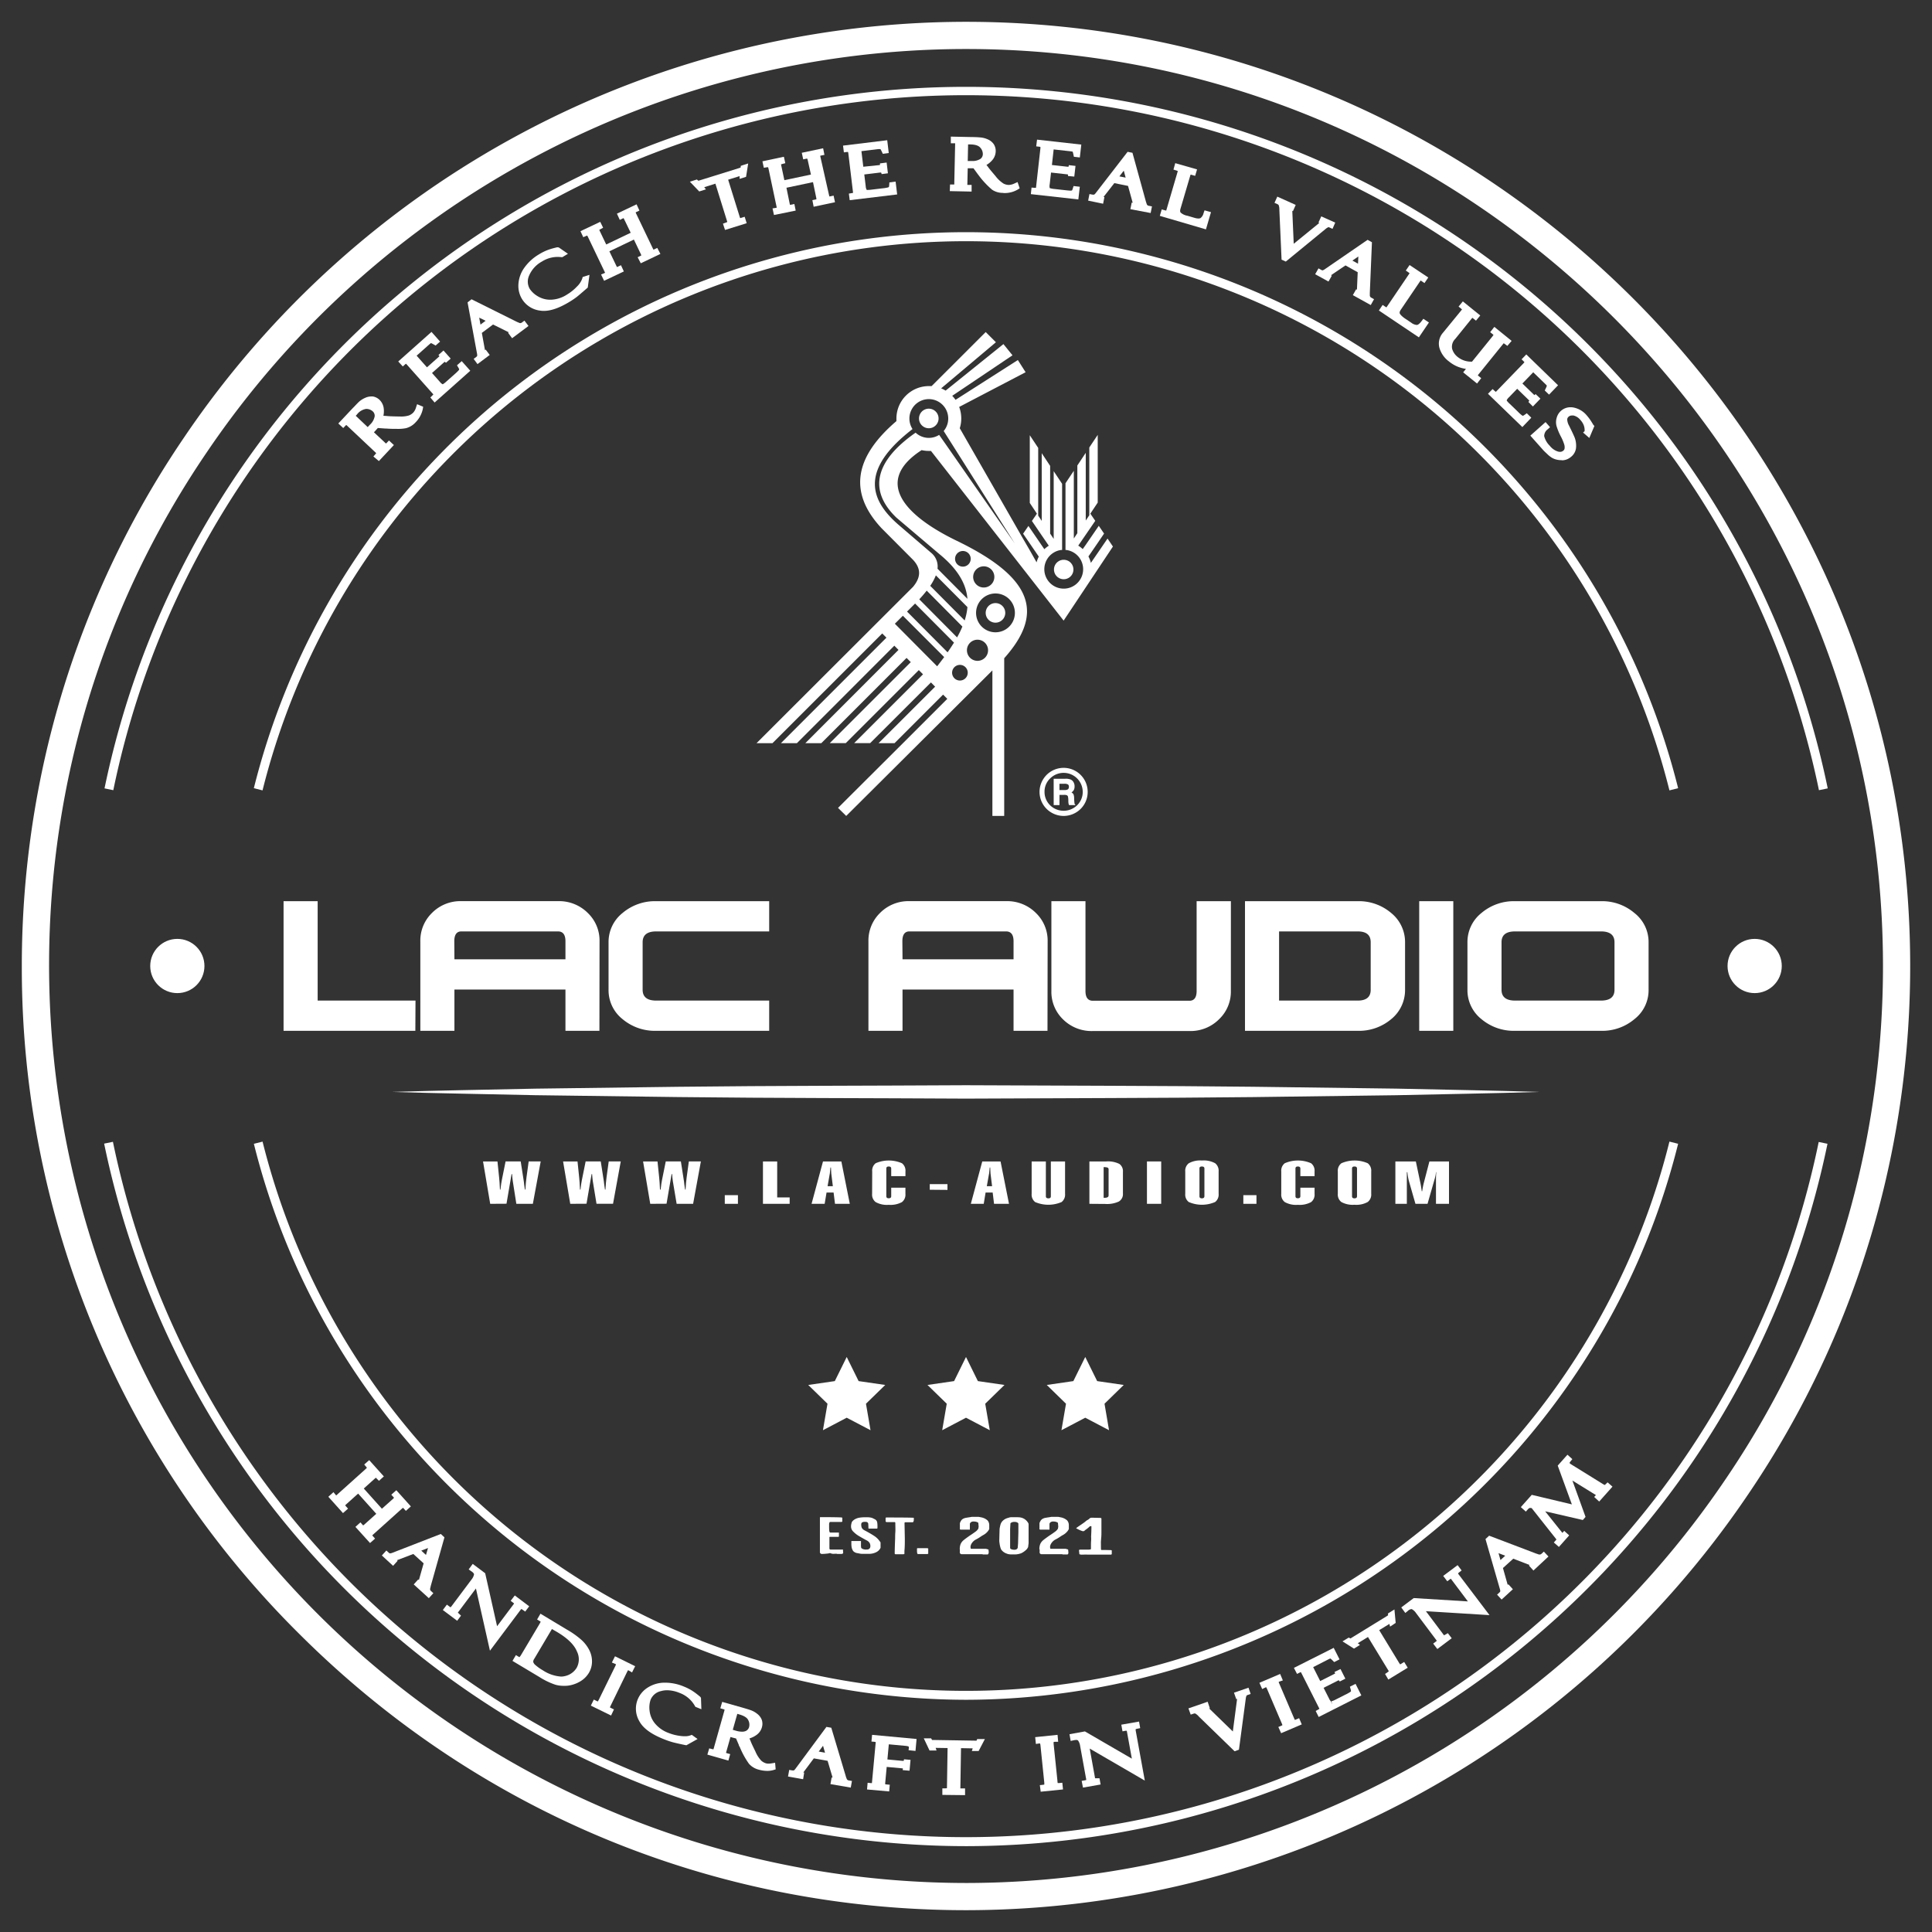 <svg id="Layer_1" data-name="Layer 1" xmlns="http://www.w3.org/2000/svg" viewBox="0 0 620 620"><rect x="0" y="0" width="620" height="620" fill="#333333" stroke="none"/><defs><style>.cls-1{fill:#fff;}</style></defs><path class="cls-1" d="M310,613c-80.63,0-156.53-31.42-213.8-88.5A300.93,300.93,0,0,1,7,310.49a304.19,304.19,0,0,1,5.3-57.08,299.85,299.85,0,0,1,46.75-113A303.13,303.13,0,0,1,309.51,7H310C476.86,7,612.73,142.6,613,309.51a304.11,304.11,0,0,1-5.3,57.08,299.87,299.87,0,0,1-46.76,113.05A303.08,303.08,0,0,1,310.49,613Zm.48-8.73v0A294.41,294.41,0,0,0,553.72,474.74,291.22,291.22,0,0,0,599.12,365a295,295,0,0,0,5.15-55.43C604,147.43,472,15.73,310,15.73h-.48A294.4,294.4,0,0,0,66.28,145.26,291.06,291.06,0,0,0,20.88,255,294.55,294.55,0,0,0,310,604.27Z"/><path class="cls-1" d="M119.83,146.49l.63-.73a2.91,2.91,0,0,0,.26-.33,3.91,3.91,0,0,0-.31-.32l-9-8.48a2.21,2.21,0,0,0-.3-.24,1.92,1.92,0,0,0-.28.26l-.68.71-1.58-1.46,4.48-4.77c1-1,1.69-1.78,2.19-2.23a7.25,7.25,0,0,1,2-1.25,4.63,4.63,0,0,1,1.86-.42,4.55,4.55,0,0,1,.53,0,4,4,0,0,1,2.17,1.09,4.54,4.54,0,0,1,1.35,2.81,7.24,7.24,0,0,1-.11,2.3l1,.06c.39.05,1.27.12,3.62.16h.58a8.49,8.49,0,0,0,3-.33,4,4,0,0,0,1.4-.94,4.32,4.32,0,0,0,.88-1.67l.33-1,1.95.82-.13.78a8.61,8.61,0,0,1-2.32,4.24,6.21,6.21,0,0,1-3.08,1.86,13.29,13.29,0,0,1-2.89.22c-.94,0-2.11,0-3.46-.11h-.35l0,0-2.32-.17-.83.93-.42.44,3.63,3.4a2.5,2.5,0,0,0,.25.21,2.66,2.66,0,0,0,.26-.25l.68-.72,1.58,1.46-4.81,5.14ZM118,137.06l.71-.76a4.9,4.9,0,0,0,1.52-2.65,1.9,1.9,0,0,0-.63-1.66,3.08,3.08,0,0,0-2.12-.76l0-1v1a4.54,4.54,0,0,0-2.91,1.76l-.41.44Z"/><path class="cls-1" d="M110.06,136l-.12-.11,3.79-4c1-1,1.67-1.75,2.13-2.17a6.44,6.44,0,0,1,1.68-1.07,3.39,3.39,0,0,1,1.85-.31,3,3,0,0,1,1.63.83,3.51,3.51,0,0,1,1,2.2,6.93,6.93,0,0,1-.39,3.09l2.17.15c.52.07,1.74.12,3.67.16a11.08,11.08,0,0,0,4-.4,5,5,0,0,0,1.74-1.17,5.25,5.25,0,0,0,1.1-2.06l.21.09a7.52,7.52,0,0,1-2.06,3.72,5.14,5.14,0,0,1-2.58,1.58,27.07,27.07,0,0,1-6.11.08h0l-3.1-.22-1.16,1.3-1.08,1.15,4.35,4.08a1.71,1.71,0,0,0,.92.53c.26,0,.59-.18,1-.61l.11.1-3.44,3.68-.11-.11c.41-.47.6-.83.57-1.07a2,2,0,0,0-.7-1l-9-8.48a2.35,2.35,0,0,0-.86-.54C110.89,135.27,110.52,135.48,110.06,136Zm2.68-2.49,5.34,5,1.4-1.5a5.79,5.79,0,0,0,1.79-3.24,2.87,2.87,0,0,0-1-2.48,4,4,0,0,0-2.78-1c-1.15,0-2.38.66-3.7,2.07Z"/><path class="cls-1" d="M138.1,127.56l.68-.67a2.36,2.36,0,0,0,.29-.32l-8.42-9.47a4.41,4.41,0,0,0-.38-.38l-.27.22-.74.66L127.8,116l10.67-9.49,2.76,3.11-1.44,1.27-.63-.36a8,8,0,0,0-.85-.44,5.83,5.83,0,0,0-.55.44l-4.06,3.61,3.32,3.74,3.72-3.3.29-.27-.32-.4,1.61-1.43,2.31,2.6-1.51,1.33-.42-.31a2.6,2.6,0,0,0-.22.19l-3.84,3.41,2.54,2.86a2.84,2.84,0,0,0,.84.74h0a.16.16,0,0,0,.1,0,6.86,6.86,0,0,0,1.15-.89l2.57-2.28a16.1,16.1,0,0,0,1.38-1.32.65.65,0,0,0,.14-.31h0a3.54,3.54,0,0,0-.28-.56l-.43-.71,1.52-1.34,2.75,3.09-11.45,10.19Z"/><path class="cls-1" d="M129.34,116.19l-.12-.13,9.16-8.16,1.43,1.61-.14.13a3.49,3.49,0,0,0-1.44-.6,2.5,2.5,0,0,0-1.14.72L132.28,114l4.66,5.24,4.46-4a3.1,3.1,0,0,0,.76-.85.5.5,0,0,0-.07-.46l.14-.13,1,1.1-.14.13a.54.54,0,0,0-.51-.1,2.73,2.73,0,0,0-.75.52l-4.58,4.08,3.2,3.6a3.52,3.52,0,0,0,1.23,1,1.14,1.14,0,0,0,1-.08,8.41,8.41,0,0,0,1.33-1l2.57-2.29a14.12,14.12,0,0,0,1.5-1.46,1.6,1.6,0,0,0,.34-.78,2.12,2.12,0,0,0-.41-1.2l.15-.13,1.42,1.6-10,8.86-.1-.12a2.7,2.7,0,0,0,.63-.83c.09-.25,0-.55-.34-.91l-8.38-9.42a2.71,2.71,0,0,0-.94-.78C130.21,115.57,129.84,115.75,129.34,116.19Z"/><path class="cls-1" d="M152,115.17l.8-.6a1.17,1.17,0,0,0,.33-.36h0a3.11,3.11,0,0,0-.08-.9l-3-16.27,1.27-1,14.6,7.27,0,0,.72.3a.72.72,0,0,0,.33.08,1,1,0,0,0,.54-.21l.79-.59,1.3,1.72-5.26,3.93-1.29-1.74.24-.18-.06,0-5-2.48-3.6,2.69,1,5.53.23-.17,1.3,1.72-3.93,2.94Zm2.19-11,1.65-1.23-2.06-1Z"/><path class="cls-1" d="M158.24,103l-4.59,3.42,1.16,6.49a3,3,0,0,0,.22.81c.14.19.38.15.73-.11l.1.13-2.33,1.74-.09-.13a1.93,1.93,0,0,0,.65-.77,3,3,0,0,0,0-1.47l-2.87-15.67.28-.21,13.82,6.89a6.06,6.06,0,0,0,1,.48,1.75,1.75,0,0,0,1.84-.26l.1.13-3.66,2.73-.09-.13c.33-.25.42-.48.26-.69a2.22,2.22,0,0,0-.75-.5.29.29,0,0,1-.16-.05s-.08-.07-.09-.06Zm-4.7,3,4.23-3.15-5.3-2.69Z"/><path class="cls-1" d="M174.51,99.77a7,7,0,0,1-1.23-.1,7.91,7.91,0,0,1-5.78-3.74,8.12,8.12,0,0,1-1.13-4.8,10.12,10.12,0,0,1,1.89-5.21,15.29,15.29,0,0,1,4.7-4.29,16.15,16.15,0,0,1,2.73-1.37,20,20,0,0,1,2.07-.65l1-.25h.3l.31.08,2.89,2-1.78,1.08-.35,0a9.43,9.43,0,0,0-6.22,1.41,9.3,9.3,0,0,0-4.1,4.48,4.66,4.66,0,0,0,.21,4.32,7.82,7.82,0,0,0,2.6,2.37,7.69,7.69,0,0,0,4.12,1.08h.14A10.13,10.13,0,0,0,182,94.5a15.25,15.25,0,0,0,3.18-2.57,6.58,6.58,0,0,0,1.66-2.51l.14-.52,2.19-.7-.55,4.08-.29.25c-1.71,1.49-2.81,2.43-3.36,2.85a27.11,27.11,0,0,1-2.29,1.53C179.48,98.83,176.82,99.77,174.51,99.77Z"/><path class="cls-1" d="M178.93,80.35l1.48,1-.16.1A10.4,10.4,0,0,0,173.38,83a10.18,10.18,0,0,0-4.51,5,5.6,5.6,0,0,0,.29,5.2,8.79,8.79,0,0,0,2.92,2.7,8.64,8.64,0,0,0,4.8,1.23,11,11,0,0,0,5.6-1.78,16.19,16.19,0,0,0,3.38-2.73,7.43,7.43,0,0,0,1.9-2.93l.17-.06-.29,2.14q-2.53,2.22-3.32,2.82c-.53.4-1.26.89-2.2,1.47q-5.24,3.18-8.68,2.62a6.92,6.92,0,0,1-5.09-3.27,7.16,7.16,0,0,1-1-4.22,9,9,0,0,1,1.72-4.7,14.26,14.26,0,0,1,4.39-4A15.15,15.15,0,0,1,176,81.2a18.6,18.6,0,0,1,2-.61l.89-.23Z"/><path class="cls-1" d="M192.89,88.09l1-.41a1.16,1.16,0,0,0,.29-.15s-5.44-11.37-5.44-11.37a4.72,4.72,0,0,0-.31-.57l-.36.14-.89.39-.9-1.93,6.34-3,.93,1.89-.84.46a3.36,3.36,0,0,0-.4.25l2.23,4.67,7.86-3.76-2-4.14a5.25,5.25,0,0,0-.3-.55c-.07,0-.17.06-.29.12l-.91.44-.92-2,6.3-3,.92,2-.9.43a2.15,2.15,0,0,0-.32.17c.05.11.13.3.26.57l5.17,10.8a6.42,6.42,0,0,0,.3.58,2.5,2.5,0,0,0,.33-.14l.89-.42,1,1.93-6.3,3-1-1.94.91-.44.27-.15a5,5,0,0,0-.26-.63l-2.13-4.45-7.86,3.77,2.16,4.51c.13.27.22.44.28.54a2.48,2.48,0,0,0,.37-.16l.91-.43.92,2-6.34,3Z"/><path class="cls-1" d="M203.9,75.53l-9.66,4.63,2.59,5.41a3.59,3.59,0,0,0,.55.93.9.9,0,0,0,.51.19,2,2,0,0,0,.92-.26l.07.14-4.55,2.18-.07-.14c.85-.35,1.11-.88.78-1.57l-5.42-11.31a2.55,2.55,0,0,0-.78-1.13c-.21-.11-.61,0-1.18.21l-.07-.14,4.55-2.18.07.14a2.39,2.39,0,0,0-.91.72,1,1,0,0,0,.12.91l2.63,5.5,9.67-4.62-2.41-5a2.93,2.93,0,0,0-.75-1.08c-.22-.15-.61-.09-1.18.18l-.07-.14,4.49-2.15.07.14a2.61,2.61,0,0,0-.74.48.65.65,0,0,0-.21.48,3.6,3.6,0,0,0,.42,1.12l5.17,10.8a3.43,3.43,0,0,0,.59,1,.79.79,0,0,0,.49.18,1.91,1.91,0,0,0,.88-.25l.07.14-4.49,2.15L206,83c.49-.24.77-.47.86-.71s0-.7-.37-1.41Z"/><path class="cls-1" d="M232,71.78l.9-.33a4.94,4.94,0,0,0,.49-.21,2.32,2.32,0,0,0-.08-.3l-3.73-12L226,60.07l.54.7-2.15.67-3-3.13,2.25-.71.47.4a5.4,5.4,0,0,0,.56-.16L237,54c.35-.11.56-.19.68-.24l.05-.54.83-.27,1.54-.49-.68,4.29-2.08.65v-.88l-3.67,1.15,3.67,11.79a2.58,2.58,0,0,0,.2.53,3.29,3.29,0,0,0,.48-.13l.95-.3.65,2.07-6.95,2.16Z"/><path class="cls-1" d="M238.87,53.9,238.54,56l-.19.06a1.78,1.78,0,0,0-.08-.45.29.29,0,0,0-.3-.23,2.07,2.07,0,0,0-.69.14L232.43,57l4,12.75a2.71,2.71,0,0,0,.49,1,.77.77,0,0,0,.55.23,3.83,3.83,0,0,0,.9-.2l0,.15-5,1.57-.05-.15c.63-.23,1-.45,1.1-.66a1.57,1.57,0,0,0-.07-1.09l-4-13-4.66,1.44a3.93,3.93,0,0,0-.9.36.32.32,0,0,0-.12.39,1.56,1.56,0,0,0,.23.37l-.19.06-1.44-1.52.18-.06a1.06,1.06,0,0,0,.59.3,3.74,3.74,0,0,0,1-.22L237.31,55a5.11,5.11,0,0,0,1-.4.72.72,0,0,0,.34-.59Z"/><path class="cls-1" d="M247.91,66.88l1.05-.17a.87.87,0,0,0,.31-.08L246.66,54.3c-.07-.3-.12-.49-.16-.62a2.32,2.32,0,0,0-.38,0l-1,.16-.45-2.07,6.89-1.46.45,2.06-.93.24a3.51,3.51,0,0,0-.44.15s1.07,5.06,1.07,5.06l8.53-1.8-1-4.49a4.15,4.15,0,0,0-.17-.6,2.39,2.39,0,0,0-.31,0l-1,.21-.46-2.11,6.85-1.45.42,2.12-1,.2-.35.09c0,.12.06.32.12.62L266,62.41c.07.33.13.52.16.64a2.81,2.81,0,0,0,.35-.06l1-.21.45,2.12-6.85,1.45-.41-2.12,1-.2.3-.08a3.44,3.44,0,0,0-.1-.67l-1-4.83-8.52,1.8,1,4.9c.06.3.11.48.14.59a3.91,3.91,0,0,0,.4-.06l1-.21.43,2.11L248.38,69Z"/><path class="cls-1" d="M261.57,57.26l-10.49,2.22,1.25,5.87a3.51,3.51,0,0,0,.32,1,.86.86,0,0,0,.44.31,2,2,0,0,0,1,0l0,.16-4.94,1,0-.16c.91-.14,1.28-.58,1.12-1.33l-2.6-12.28a2.7,2.7,0,0,0-.5-1.28c-.18-.15-.58-.18-1.2-.07l0-.15,4.93-1.05,0,.15a2.31,2.31,0,0,0-1,.49,1,1,0,0,0-.11.91l1.27,6,10.49-2.22-1.16-5.47a2.86,2.86,0,0,0-.47-1.22c-.19-.2-.58-.24-1.2-.1l0-.16,4.87-1,0,.15a2.59,2.59,0,0,0-.83.29.69.69,0,0,0-.31.42,3.74,3.74,0,0,0,.14,1.18L265,62.62a3.58,3.58,0,0,0,.35,1.1.79.79,0,0,0,.43.29,2,2,0,0,0,.92,0l0,.16-4.87,1,0-.16a1.6,1.6,0,0,0,1-.48,2.29,2.29,0,0,0,0-1.45Z"/><path class="cls-1" d="M272.41,62.13l.94-.16a2.66,2.66,0,0,0,.41-.09s-1.51-12.58-1.51-12.58a3.6,3.6,0,0,0-.1-.53l-.34,0-1,.13-.27-2.17L284.72,45l.49,4.11-1.9.25-.31-.66a7.19,7.19,0,0,0-.46-.85h-.07c-.18,0-.38,0-.63,0l-5.4.66.6,5L282,53l.4-.06,0-.5,2.13-.28.41,3.45-2,.26-.18-.5-.3,0-5.1.62.46,3.8a2.9,2.9,0,0,0,.27,1.08s.05.07.14.08h.28a9.7,9.7,0,0,0,1.17-.09l3.41-.41a12.27,12.27,0,0,0,1.88-.3.64.64,0,0,0,.3-.18h0a3.4,3.4,0,0,0,.09-.61l.05-.82,2-.26.5,4.12-15.23,1.84Z"/><path class="cls-1" d="M271.68,47.8l0-.18,12.18-1.47.26,2.14-.2,0a3.78,3.78,0,0,0-.83-1.32,2.63,2.63,0,0,0-1.35-.05l-6.39.77.84,7L282.1,54a2.72,2.72,0,0,0,1.1-.27.44.44,0,0,0,.21-.41l.19,0,.18,1.47-.2,0a.52.52,0,0,0-.36-.37,2.64,2.64,0,0,0-.91,0l-6.09.74.58,4.79a3.59,3.59,0,0,0,.44,1.53,1.12,1.12,0,0,0,.87.5,8,8,0,0,0,1.66-.08l3.41-.41a13.5,13.5,0,0,0,2.07-.34,1.65,1.65,0,0,0,.73-.45,2.06,2.06,0,0,0,.34-1.22l.2,0,.26,2.13-13.25,1.6,0-.16a2.48,2.48,0,0,0,1-.33c.22-.14.3-.45.24-.94l-1.51-12.51a2.74,2.74,0,0,0-.33-1.17Q272.68,47.68,271.68,47.8Z"/><path class="cls-1" d="M321.84,61.9a6.14,6.14,0,0,1-3.44-1A27.36,27.36,0,0,1,314,56.17l-.22-.28v0L312.4,54h-1.25l-.6,0-.11,5a2.5,2.5,0,0,0,0,.33l.36,0,1,0,0,2.15-7-.15.08-2.12h.95l.41,0a3.63,3.63,0,0,0,0-.45l.27-12.4a1.87,1.87,0,0,0,0-.38,2.62,2.62,0,0,0-.38,0l-1,0,0-2.14,6.54.14c1.45,0,2.47.08,3.12.14a7.32,7.32,0,0,1,2.23.62,4.42,4.42,0,0,1,1.88,1.52,3.94,3.94,0,0,1,.63,2.35,4.48,4.48,0,0,1-1.18,2.87,7,7,0,0,1-1.78,1.45l.59.77c.23.33.77,1,2.3,2.79a9.93,9.93,0,0,0,2.61,2.44,4,4,0,0,0,1.64.42h0a4.62,4.62,0,0,0,1.84-.47l1-.45.68,2-.67.42a8.28,8.28,0,0,1-4.42,1.1Zm-10-10.24a4.66,4.66,0,0,0,2.74-.64,1.88,1.88,0,0,0,.82-1.59,3,3,0,0,0-.85-2.08c-.54-.64-1.67-1-3.27-1h-.61l-.11,5.32Z"/><path class="cls-1" d="M306.09,45V44.8l5.54.12c1.4,0,2.41.07,3,.13a6.63,6.63,0,0,1,1.92.54,3.28,3.28,0,0,1,1.46,1.17,3,3,0,0,1,.47,1.76,3.56,3.56,0,0,1-.95,2.25A7,7,0,0,1,315,52.53l1.34,1.72c.3.44,1.07,1.38,2.33,2.84a11.2,11.2,0,0,0,2.95,2.68,5,5,0,0,0,2,.52,5.4,5.4,0,0,0,2.27-.56L326,60a7.47,7.47,0,0,1-4.15.95A5.2,5.2,0,0,1,319,60a27.4,27.4,0,0,1-4.15-4.49l0,0L312.89,53h-1.74l-1.58,0-.13,6a1.71,1.71,0,0,0,.22,1c.15.21.53.32,1.13.33v.16l-5-.11v-.16c.63,0,1-.1,1.18-.29a2,2,0,0,0,.25-1.16l.27-12.4a2.16,2.16,0,0,0-.18-1C307.16,45.12,306.76,45,306.09,45Zm3.65.33-.16,7.32,2,0a5.82,5.82,0,0,0,3.6-.84,2.87,2.87,0,0,0,1.22-2.37,4,4,0,0,0-1.09-2.75c-.74-.88-2.08-1.33-4-1.38Z"/><path class="cls-1" d="M330.81,62.3l.22-2.1,1,.07h.43s1.41-12.59,1.41-12.59a2.92,2.92,0,0,0,0-.54l-.34-.06-1-.11.27-2.16L347,46.4l-.47,4.13-1.91-.22-.15-.71a7.61,7.61,0,0,0-.24-.93,7,7,0,0,0-.7-.12l-5.4-.6-.56,5,4.94.55.4,0L343,53l2.14.24-.39,3.43-2-.19-.06-.54-.3,0-5.1-.57-.43,3.8a2.58,2.58,0,0,0,0,1.12c0,.05,0,.07.12.1a6.5,6.5,0,0,0,1.42.26l3.42.38c1.06.12,1.56.15,1.78.15h.12a.86.86,0,0,0,.32-.1h0a3.21,3.21,0,0,0,.23-.59l.25-.79,2,.23L346.05,64Z"/><path class="cls-1" d="M333.63,46.09l0-.18,12.19,1.37-.24,2.14-.2,0a3.45,3.45,0,0,0-.51-1.48,2.53,2.53,0,0,0-1.29-.36l-6.4-.72-.78,7,5.93.67a2.82,2.82,0,0,0,1.14,0,.43.43,0,0,0,.29-.35l.2,0-.17,1.46-.19,0a.53.53,0,0,0-.27-.44,2.53,2.53,0,0,0-.89-.21l-6.09-.69-.54,4.8a3.66,3.66,0,0,0,.07,1.59,1.16,1.16,0,0,0,.73.69,8.39,8.39,0,0,0,1.64.3l3.42.39a13.76,13.76,0,0,0,2.09.14,1.57,1.57,0,0,0,.81-.27,2.11,2.11,0,0,0,.62-1.11l.19,0-.24,2.13-13.25-1.49,0-.16a2.63,2.63,0,0,0,1-.09c.24-.09.4-.37.45-.86l1.41-12.52a3,3,0,0,0-.05-1.22C334.68,46.32,334.3,46.16,333.63,46.09Z"/><path class="cls-1" d="M362.75,67.13l.42-2.11.3.06,0-.09L362,59.66l-4.4-.89-3.46,4.43.28.06L354,65.38l-4.8-1,.42-2.11,1,.19.28,0a.78.78,0,0,0,.22,0h0a2.67,2.67,0,0,0,.62-.65l10.12-13.09,1.56.31,4.33,15.71v0l.25.75a.78.78,0,0,0,.68.55l1,.2-.42,2.12ZM361.23,57l-.6-2.23-1.41,1.83Z"/><path class="cls-1" d="M362.79,58.8l-5.62-1.13-4.05,5.19a3.06,3.06,0,0,0-.46.71c0,.23.14.39.57.47l0,.16-2.85-.57,0-.16a1.89,1.89,0,0,0,1,0,2.84,2.84,0,0,0,1.09-1l9.74-12.6.35.07,4.1,14.88a5.84,5.84,0,0,0,.33,1.09,1.76,1.76,0,0,0,1.42,1.2l0,.16-4.46-.9,0-.15c.4.08.63,0,.68-.26a2,2,0,0,0-.13-.9.26.26,0,0,1-.06-.15c0-.07,0-.11,0-.11Zm-5.35-1.52,5.17,1-1.53-5.74Z"/><path class="cls-1" d="M372.2,69.27l.61-2.07,1,.28c.21.06.35.08.44.1a1.45,1.45,0,0,0,.06-.19l3.59-12.25c0-.11.05-.2.06-.26a2.93,2.93,0,0,0-.46-.17l-.92-.29.57-2.06,7,2-.61,2.07-1-.28a2.78,2.78,0,0,0-.47-.11c0,.08-.07.2-.12.37L378.83,67c-.25.85,0,1.14.07,1.23a4.28,4.28,0,0,0,2.13,1l2.28.67a4.46,4.46,0,0,0,1.28.22,1.57,1.57,0,0,0,.65-.12,2.77,2.77,0,0,0,1-1.61l.31-.89,2.07.58L387,73.61Z"/><path class="cls-1" d="M373.45,68.59l0-.15a1.81,1.81,0,0,0,1.22.07,1.36,1.36,0,0,0,.52-.83l3.59-12.26a1.71,1.71,0,0,0,.07-1c-.08-.23-.45-.46-1.13-.67l0-.15,5,1.47-.05.15a2.54,2.54,0,0,0-1-.14.78.78,0,0,0-.47.23,2.82,2.82,0,0,0-.34.84l-3.08,10.52a2.26,2.26,0,0,0,.26,2.15,5.36,5.36,0,0,0,2.62,1.36l2.28.67a3.84,3.84,0,0,0,2.61.06,3.48,3.48,0,0,0,1.57-2.2l.19.05-1,3.61Z"/><path class="cls-1" d="M411.27,83.33l-.71-16a4.16,4.16,0,0,0-.22-1.51,1.34,1.34,0,0,0-.39-.31L409,65.1l.9-2,5.91,2.66-.89,2-.21-.11.46,10.58,8.2-6.68-.27-.11.91-2,4.48,2-.87,2-.92-.42a2.54,2.54,0,0,0-.39-.13s-.07,0-.19.1l-.45.26L412.63,83.94Z"/><path class="cls-1" d="M412.48,82.77l-.24-.1-.68-15.39a4.25,4.25,0,0,0-.41-2,2.17,2.17,0,0,0-.79-.63l.06-.14,4.11,1.85-.07.14c-.35-.18-.58-.15-.69.1a.71.71,0,0,0-.07.34l.59,13.44,10.4-8.48a1,1,0,0,0,.27-.31c.1-.21-.06-.41-.49-.58l.07-.14,2.67,1.2-.07.15a3.36,3.36,0,0,0-.61-.2,1.29,1.29,0,0,0-.86.21l-.55.31Z"/><path class="cls-1" d="M434.14,94.71l1.07-1.88.25.14v-.08l.24-5.53-3.92-2.19-4.66,3.16.27.15-1.07,1.87L422.05,88l1.07-1.88.87.49a1,1,0,0,0,.46.15,2.94,2.94,0,0,0,.79-.43l13.64-9.37,1.39.78L439.59,94l0,0c0,.11,0,.35,0,.8a.8.8,0,0,0,.48.73l.87.49-1.05,1.88Zm1.66-10.09.11-2.31L434,83.62Z"/><path class="cls-1" d="M436.73,86.79l-5-2.8-5.45,3.71a2.89,2.89,0,0,0-.64.53c-.12.21,0,.41.39.63L426,89l-2.53-1.41.08-.14a2,2,0,0,0,1,.28,2.83,2.83,0,0,0,1.34-.61l13.14-9,.3.17L438.6,93.7a4.61,4.61,0,0,0,0,1.13,1.76,1.76,0,0,0,1,1.58l-.08.14-4-2.22.08-.14c.37.2.61.19.74,0a2.27,2.27,0,0,0,.14-.89.71.71,0,0,1,0-.16c0-.07,0-.11,0-.11Zm-4.62-3.08,4.61,2.57.29-5.93Z"/><path class="cls-1" d="M442.5,99.64l1.2-1.78.83.55a3.61,3.61,0,0,0,.39.23.73.73,0,0,0,.11-.15l7.17-10.58a2.38,2.38,0,0,0,.14-.23,4,4,0,0,0-.39-.3l-.81-.56,1.21-1.77,6,4-1.22,1.79-.82-.56a2.66,2.66,0,0,0-.42-.25,2.39,2.39,0,0,0-.22.31l-6.15,9.07c-.49.73-.35,1.08-.31,1.2s.45.78,1.71,1.63l2,1.34a3.19,3.19,0,0,0,1.68.69h.12c.18,0,.69-.17,1.48-1.22l.56-.75,1.8,1.19-3.23,4.77Zm2.55-1"/><path class="cls-1" d="M443.89,99.37l.08-.13a1.8,1.8,0,0,0,1.14.44,1.32,1.32,0,0,0,.75-.63L453,88.47a1.77,1.77,0,0,0,.37-.93c0-.24-.3-.57-.87-1l.09-.13L457,89.37l-.09.13a2.52,2.52,0,0,0-.93-.45.79.79,0,0,0-.51.07,2.61,2.61,0,0,0-.59.7l-6.15,9.08a2.25,2.25,0,0,0-.41,2.12,5.31,5.31,0,0,0,2.08,2.1l2,1.34a3.9,3.9,0,0,0,2.47.85A3.57,3.57,0,0,0,457,103.7l.16.1-2.1,3.11Z"/><path class="cls-1" d="M469.55,119.49l.89-1.11A10.91,10.91,0,0,1,465,116a8.4,8.4,0,0,1-3.1-4.45,5.29,5.29,0,0,1,1.14-4.74L469,99.53a1.87,1.87,0,0,0,.17-.23l-.31-.28-.79-.63,1.37-1.67,5.59,4.52-1.37,1.66-.78-.62a3.92,3.92,0,0,0-.4-.29l-.1.12-5.39,6.67a3.5,3.5,0,0,0-1,3.09,5,5,0,0,0,1.73,2.63,6.85,6.85,0,0,0,4.48,1.56h.19l6.36-7.86a6.8,6.8,0,0,0,.53-.73,1.22,1.22,0,0,0-.16-.14l-.91-.74,1.34-1.69,5.55,4.49L483.73,111l-.78-.58-.4-.27-8,9.89c-.15.19-.24.32-.3.4a2.05,2.05,0,0,0,.32.29l.77.63L474,123.08Z"/><path class="cls-1" d="M473.83,121.67,471,119.35l1.52-1.87a9.75,9.75,0,0,1-6.81-2.28,7.33,7.33,0,0,1-2.75-3.91,4.28,4.28,0,0,1,.94-3.87l5.88-7.26c.36-.44.52-.77.48-1s-.29-.53-.77-.91l.1-.13,4,3.26-.1.12a2.45,2.45,0,0,0-1-.57c-.26,0-.55.15-.88.55l-5.39,6.67a4.43,4.43,0,0,0-1.19,4,5.88,5.88,0,0,0,2.06,3.15,8,8,0,0,0,5.8,1.76l6.64-8.21c.58-.72.85-1.21.8-1.47a1.43,1.43,0,0,0-.58-.81l-.14-.11.1-.13,4,3.24-.09.12a2.27,2.27,0,0,0-1.1-.56,1.06,1.06,0,0,0-.69.47l-8,9.88a3.33,3.33,0,0,0-.54.83.72.72,0,0,0,0,.53,2.15,2.15,0,0,0,.66.74Z"/><path class="cls-1" d="M477.51,126.37l1.48-1.51.71.63a3.11,3.11,0,0,0,.34.26l8.81-9.1a5.31,5.31,0,0,0,.35-.41A2.41,2.41,0,0,0,489,116l-.71-.69,1.51-1.57L500,123.64l-2.89,3-1.38-1.33.31-.65a5.41,5.41,0,0,0,.37-.89,4.77,4.77,0,0,0-.47-.51l-3.91-3.79-3.48,3.6,3.57,3.46a3,3,0,0,0,.3.27l.37-.34,1.55,1.48-2.42,2.5L490.49,129l.28-.45-.21-.21-3.68-3.57-2.66,2.75a2.81,2.81,0,0,0-.68.89.16.16,0,0,0,0,.16,7,7,0,0,0,1,1.07l2.48,2.39a12.91,12.91,0,0,0,1.41,1.28.75.75,0,0,0,.32.12s.16-.06.53-.32l.69-.49,1.44,1.43-2.87,3Z"/><path class="cls-1" d="M489.66,115.27l.12-.13,8.82,8.53-1.5,1.54-.14-.14a3.55,3.55,0,0,0,.5-1.47,2.51,2.51,0,0,0-.81-1.08L492,118l-4.88,5,4.3,4.16a2.87,2.87,0,0,0,.9.69.46.46,0,0,0,.45-.11l.14.14-1,1.06-.15-.14a.56.56,0,0,0,.07-.51,2.72,2.72,0,0,0-.58-.71l-4.41-4.26-3.35,3.46a3.48,3.48,0,0,0-.91,1.31,1.1,1.1,0,0,0,.15,1,9.14,9.14,0,0,0,1.11,1.24l2.47,2.39a15.52,15.52,0,0,0,1.57,1.4,1.79,1.79,0,0,0,.8.28,2.12,2.12,0,0,0,1.17-.51l.14.14-1.48,1.54-9.59-9.28.11-.11a2.62,2.62,0,0,0,.88.56c.25.08.55,0,.89-.4l8.76-9.06a2.82,2.82,0,0,0,.7-1C490.35,116.09,490.14,115.73,489.66,115.27Z"/><path class="cls-1" d="M501,147.67a6.38,6.38,0,0,1-1.22-.12,5.91,5.91,0,0,1-1.55-.53,8.37,8.37,0,0,1-1.73-1.34c-.69-.64-1.08-1-1.28-1.25l-4.12-4.63,4.89-4.35,1.44,1.64-.73.66a2.68,2.68,0,0,0-1.15,2.22,6.54,6.54,0,0,0,1.78,3.07,5.41,5.41,0,0,0,2.68,1.88,2.84,2.84,0,0,0,.61.08,1.53,1.53,0,0,0,1.07-.39,1.11,1.11,0,0,0,.4-.67,3,3,0,0,0-.08-1.2,15,15,0,0,0-1.17-2.77,18.69,18.69,0,0,1-1.34-3.28,4.86,4.86,0,0,1,.05-2.59,4.56,4.56,0,0,1,4.47-3.41,5,5,0,0,1,1,.1,7.36,7.36,0,0,1,4.21,2.55,15,15,0,0,1,1.37,1.83c.45.7.62,1,.7,1.15l.36.38-1.63,3.85-2-1.74.49-.45c0-.14,0-.3,0-.5a4.4,4.4,0,0,0-.34-1.54,5.38,5.38,0,0,0-1-1.53,4.07,4.07,0,0,0-2.23-1.45,2.59,2.59,0,0,0-.48,0,1.54,1.54,0,0,0-1.1.4,1.23,1.23,0,0,0-.43.8,4.35,4.35,0,0,0,.56,2c.91,1.82,1.53,3.15,1.84,3.91a7.41,7.41,0,0,1,.45,2.92,4.22,4.22,0,0,1-1.51,3.14,5.38,5.38,0,0,1-1.29.84,4.69,4.69,0,0,1-1.56.37Z"/><path class="cls-1" d="M510.51,136.91l-.84,2-.12-.11s0-.32,0-1a5.49,5.49,0,0,0-.41-1.89,6.23,6.23,0,0,0-1.17-1.82,5,5,0,0,0-2.8-1.76,2.74,2.74,0,0,0-2.43.59,2.23,2.23,0,0,0-.75,1.41,5.23,5.23,0,0,0,.63,2.51c.93,1.86,1.54,3.15,1.83,3.88a6.46,6.46,0,0,1,.38,2.52,3.26,3.26,0,0,1-1.18,2.42,4,4,0,0,1-1,.67,3.47,3.47,0,0,1-1.22.29,4.72,4.72,0,0,1-1.39-.09,4.59,4.59,0,0,1-1.28-.43,7.27,7.27,0,0,1-1.5-1.17c-.63-.59-1-1-1.22-1.19l-3.46-3.89,3.39-3,.13.15a3.62,3.62,0,0,0-1.47,3.09,7.27,7.27,0,0,0,2,3.6,6.38,6.38,0,0,0,3.22,2.2,2.73,2.73,0,0,0,2.55-.54,2.22,2.22,0,0,0,.73-1.25,4,4,0,0,0-.09-1.6,17.56,17.56,0,0,0-1.26-3,18.53,18.53,0,0,1-1.26-3.08,3.88,3.88,0,0,1,.05-2.08,3.5,3.5,0,0,1,1-1.74,3.76,3.76,0,0,1,3.31-.86,6.4,6.4,0,0,1,3.63,2.24,12.76,12.76,0,0,1,1.28,1.7c.41.65.64,1,.67,1.11A.41.41,0,0,0,510.51,136.91Z"/><path class="cls-1" d="M114.06,490l1.6-1.45.67.75.22.22a4.09,4.09,0,0,0,.53-.43l3.67-3.29-5.82-6.49-3.72,3.34c-.23.21-.37.35-.44.43a3.27,3.27,0,0,0,.25.31l.67.75-1.62,1.43-4.7-5.24,1.64-1.48.67.82a1.22,1.22,0,0,0,.22.23l9.38-8.42c.23-.21.37-.36.46-.45a2.65,2.65,0,0,0-.23-.31l-.63-.75,1.6-1.4,4.7,5.23-1.57,1.41-.67-.67a3.63,3.63,0,0,0-.35-.32l-3.85,3.46,5.82,6.49L126,481.1a4.8,4.8,0,0,0,.45-.44l-.2-.24-.68-.75,1.62-1.44,4.66,5.19-1.6,1.44-.67-.74-.26-.26-.48.41-8.9,8a5.22,5.22,0,0,0-.47.46,2,2,0,0,0,.22.27l.67.75-1.61,1.43Z"/><path class="cls-1" d="M122.17,485.87l-7.17-8-4.46,4a3.43,3.43,0,0,0-.74.8.85.85,0,0,0,0,.53,1.86,1.86,0,0,0,.52.81l-.12.11-3.38-3.75.12-.11c.58.72,1.15.82,1.72.31l9.33-8.39a2.51,2.51,0,0,0,.86-1.07c0-.23-.13-.59-.53-1.07l.11-.11,3.38,3.75-.12.11a2.25,2.25,0,0,0-.94-.66,1,1,0,0,0-.85.36l-4.54,4.08,7.17,8,4.15-3.73a2.94,2.94,0,0,0,.83-1c.08-.26-.09-.62-.51-1.09l.12-.1,3.33,3.7-.12.11a2.6,2.6,0,0,0-.67-.58.61.61,0,0,0-.52-.06,3.88,3.88,0,0,0-.95.71l-8.91,8a3.84,3.84,0,0,0-.79.84.94.94,0,0,0,0,.53,2.1,2.1,0,0,0,.5.77l-.12.11-3.33-3.71.12-.1a1.57,1.57,0,0,0,.92.62c.25,0,.66-.23,1.24-.75Z"/><path class="cls-1" d="M132.77,508.46l1.44-1.6.23.21,0-.05v0l1.51-5.33-3.31-3-5.25,2,.21.19-1.45,1.61-3.61-3.32,1.45-1.6.74.68a.91.91,0,0,0,.42.25,2.67,2.67,0,0,0,.87-.23l15.44-6,1.17,1.08L138.22,509l0,0c0,.12-.08.35-.17.77a.79.79,0,0,0,.29.83l.73.67-1.45,1.6ZM136.7,499l.65-2.22-2.16.83Z"/><path class="cls-1" d="M137.11,501.34l-4.21-3.87-6.16,2.34a3.36,3.36,0,0,0-.76.37c-.16.17-.08.41.24.7l-.11.12L124,499l.1-.11a2,2,0,0,0,.88.49,2.74,2.74,0,0,0,1.44-.28l14.87-5.73.26.24-4.21,14.86a6.06,6.06,0,0,0-.28,1.1,1.78,1.78,0,0,0,.59,1.76l-.1.12-3.36-3.08.11-.12c.31.28.55.33.72.13a2.07,2.07,0,0,0,.35-.83.55.55,0,0,1,0-.16c0-.07.05-.1,0-.11Zm-3.78-4.06,3.88,3.57,1.66-5.7Z"/><path class="cls-1" d="M152.73,509.76l-5.62,7.5a2.71,2.71,0,0,0-.18.25l.37.36.64.61-1.23,1.64-4.6-3.45,1.3-1.73.8.6a3.2,3.2,0,0,0,.39.26,4.64,4.64,0,0,0,.4-.48l6.33-8.45a3.71,3.71,0,0,0,.79-1.64c0-.18-.19-.55-.88-1l-.84-.58,1.3-1.78,4,3,3.82,17,5.32-7.08a2.12,2.12,0,0,0,.13-.2,2.23,2.23,0,0,0-.3-.27l-.79-.6L165.2,512l4.63,3.48-1.29,1.7-.78-.56a2.72,2.72,0,0,0-.46-.27,3,3,0,0,0-.25.28l-9.82,13.1Z"/><path class="cls-1" d="M165.41,513.38l3,2.27-.1.12a2.05,2.05,0,0,0-1.13-.48c-.28,0-.6.25-.95.71l-8.52,11.37-4.5-19.95-6.92,9.24a2.18,2.18,0,0,0-.41.71.62.62,0,0,0,0,.47,3.55,3.55,0,0,0,.68.75l-.1.13-3-2.25.1-.13c.54.41.93.58,1.17.53s.59-.37,1-1l6.33-8.45a4.66,4.66,0,0,0,1-2.1c.09-.66-.34-1.32-1.3-2l.1-.13,2.93,2.21,4.22,18.73,6.62-8.81q.52-.71.33-1.11a2.32,2.32,0,0,0-.7-.76Z"/><path class="cls-1" d="M180.84,541a9.34,9.34,0,0,1-2.66-.37,23.07,23.07,0,0,1-5-2.41L164.46,533l1.1-1.86,1.13.67a5.25,5.25,0,0,0,.65-.92l5.81-9.77a7.05,7.05,0,0,0,.36-.69,2.81,2.81,0,0,0-.3-.21l-.85-.51,1.08-1.86L182,523a27.61,27.61,0,0,1,4.59,3.26,11.48,11.48,0,0,1,2.48,3.2,7.94,7.94,0,0,1,.91,3.67,7.12,7.12,0,0,1-1,3.71,7.92,7.92,0,0,1-2.83,2.77,10.2,10.2,0,0,1-3.93,1.34A10.54,10.54,0,0,1,180.84,541Zm-9.39-8.67a1.67,1.67,0,0,0-.33,1,2,2,0,0,0,.7,1,14.51,14.51,0,0,0,2.4,1.7,12.08,12.08,0,0,0,5.82,2h0a5,5,0,0,0,1.19-.14,5.89,5.89,0,0,0,3.81-2.64,5.65,5.65,0,0,0,.09-5.31c-.87-2.13-3-4.21-6.29-6.17l-1.72-1Z"/><path class="cls-1" d="M173.72,519.4l.08-.13,7.7,4.57a27,27,0,0,1,4.42,3.13,10.61,10.61,0,0,1,2.27,2.92,6.85,6.85,0,0,1,.8,3.22,6.1,6.1,0,0,1-.89,3.2,7,7,0,0,1-2.48,2.43,9.24,9.24,0,0,1-3.54,1.2,8.85,8.85,0,0,1-3.62-.26,22.51,22.51,0,0,1-4.75-2.31l-7.88-4.68.08-.14.2.12a1,1,0,0,0,1,.09,4.38,4.38,0,0,0,1-1.32l5.81-9.77c.43-.73.61-1.21.55-1.46S174.21,519.7,173.72,519.4Zm5.63,3.55-2.57-1.53-6.19,10.41a2.53,2.53,0,0,0-.45,1.71,2.87,2.87,0,0,0,1,1.53,14.84,14.84,0,0,0,2.57,1.82c3.14,1.87,5.74,2.54,7.77,2a6.84,6.84,0,0,0,4.42-3.09,6.67,6.67,0,0,0,.16-6.2Q184.61,526.08,179.35,523Z"/><path class="cls-1" d="M189.61,547.35l.95-1.94.89.44a3,3,0,0,0,.4.17c.06-.1.17-.28.32-.57l5.22-10.65a4,4,0,0,0,.29-.7,2.32,2.32,0,0,0-.32-.16l-1-.42,1-2,6.47,3.18-1,2-.93-.55a1.25,1.25,0,0,0-.38-.15l-.27.52L196,547.3c-.14.3-.23.49-.28.61a3.92,3.92,0,0,0,.42.23l.88.44-.92,1.95Z"/><path class="cls-1" d="M202.5,535.17l-.07.15a2.49,2.49,0,0,0-.81-.3.74.74,0,0,0-.66.09,4.93,4.93,0,0,0-.59,1l-5.28,10.75a3.93,3.93,0,0,0-.43,1.11.75.75,0,0,0,.18.5,2.43,2.43,0,0,0,.85.57l-.07.14L191,546.89l.07-.14c.58.28,1,.37,1.22.26a2.4,2.4,0,0,0,.82-1.12l5.23-10.65a2.7,2.7,0,0,0,.41-1.42c-.06-.29-.37-.55-.94-.8l.07-.14Z"/><path class="cls-1" d="M219.83,560c-2.18-.46-3.63-.79-4.3-1a26.8,26.8,0,0,1-2.6-.92c-4.06-1.62-6.62-3.53-7.82-5.83a7.92,7.92,0,0,1-.47-6.87,8.14,8.14,0,0,1,3.16-3.78,10.08,10.08,0,0,1,5.31-1.61h.49a15.61,15.61,0,0,1,5.76,1.2,16.5,16.5,0,0,1,2.73,1.36,20.07,20.07,0,0,1,1.76,1.27l.8.64.12.14.18.25.13,3.66-1.93-.78-.17-.3a9.3,9.3,0,0,0-4.86-4.14,10.91,10.91,0,0,0-4-.87,7.26,7.26,0,0,0-2,.27,4.65,4.65,0,0,0-3.33,2.76,7.87,7.87,0,0,0-.34,3.49,7.75,7.75,0,0,0,1.68,4.07,10.2,10.2,0,0,0,4.36,3.09,15.47,15.47,0,0,0,4,1,9.47,9.47,0,0,0,1.26.08,5,5,0,0,0,1.76-.26l.5-.19,1.85,1.34-3.58,2Z"/><path class="cls-1" d="M224,545.16,224,547l-.18-.08a10.43,10.43,0,0,0-5.36-4.57,10.18,10.18,0,0,0-6.68-.63,5.64,5.64,0,0,0-4,3.35,9.21,9.21,0,0,0,1.48,8.54,11.07,11.07,0,0,0,4.78,3.41,16.72,16.72,0,0,0,4.21,1.08,7.42,7.42,0,0,0,3.49-.25l.14.11L220,559c-2.2-.46-3.61-.78-4.25-1s-1.46-.48-2.49-.89c-3.79-1.51-6.23-3.31-7.3-5.37a6.9,6.9,0,0,1-.43-6,7.14,7.14,0,0,1,2.78-3.32,9.27,9.27,0,0,1,4.8-1.44,14.28,14.28,0,0,1,5.84,1.11,15.08,15.08,0,0,1,2.55,1.28,19.81,19.81,0,0,1,1.67,1.2l.71.57Z"/><path class="cls-1" d="M246.19,568.3a10.26,10.26,0,0,1-2.78-.42,6.17,6.17,0,0,1-3.06-1.87,26.45,26.45,0,0,1-3-5.51l-.22-.26,0-.2-.92-2.14-1.21-.31-.58-.17-1.35,4.78a2.82,2.82,0,0,0-.07.32l.33.12,1,.27-.58,2.08L227,563.07l.6-2,.93.23.41.08a3.61,3.61,0,0,0,.14-.43L232.45,549a2.81,2.81,0,0,0,.07-.37,2.24,2.24,0,0,0-.36-.13l-1-.29.6-2.06,6.28,1.78c1.39.4,2.37.7,3,.93a7.07,7.07,0,0,1,2,1.16,4.41,4.41,0,0,1,1.44,1.94,4,4,0,0,1,0,2.43,4.51,4.51,0,0,1-1.88,2.49,7.3,7.3,0,0,1-2.09,1l.38.89c.18.5.69,1.59,1.52,3.28a9.79,9.79,0,0,0,1.92,3,4.21,4.21,0,0,0,1.48.82,3.05,3.05,0,0,0,.85.1,5.59,5.59,0,0,0,1-.1l1.08-.18.18,2.11-.77.24A6.87,6.87,0,0,1,246.19,568.3Zm-10.06-12.9a7.49,7.49,0,0,0,2,.32h0a2.91,2.91,0,0,0,1.08-.18,1.93,1.93,0,0,0,1.19-1.34,3.07,3.07,0,0,0-.3-2.23c-.37-.76-1.35-1.37-2.91-1.81l-.58-.17-1.45,5.12Z"/><path class="cls-1" d="M232.44,547.52l0-.16,5.33,1.52q2,.57,2.91.9a6.06,6.06,0,0,1,1.72,1,3.44,3.44,0,0,1,1.13,1.5,3,3,0,0,1,0,1.82,3.5,3.5,0,0,1-1.48,1.94,7.06,7.06,0,0,1-2.92,1.06l.86,2c.18.49.69,1.6,1.54,3.33a11.37,11.37,0,0,0,2.17,3.35,5.13,5.13,0,0,0,1.85,1,5.29,5.29,0,0,0,2.33,0l0,.23a7.49,7.49,0,0,1-4.25-.13,5.19,5.19,0,0,1-2.59-1.57,27.08,27.08,0,0,1-2.87-5.39.06.06,0,0,1,0-.05L237,557.05l-1.69-.43-1.52-.43-1.63,5.74a1.71,1.71,0,0,0-.05,1.06c.09.24.43.45,1,.61l0,.15-4.84-1.37,0-.15a1.65,1.65,0,0,0,1.21,0,1.91,1.91,0,0,0,.55-1.06l3.38-11.93a2.13,2.13,0,0,0,.08-1C233.43,548,233.09,547.71,232.44,547.52Zm3.45,1.24-2,7,2,.56a5.71,5.71,0,0,0,3.69.1,2.88,2.88,0,0,0,1.78-2,4.07,4.07,0,0,0-.36-2.94q-.75-1.56-3.54-2.34Z"/><path class="cls-1" d="M266.5,572.54l.38-2.13.29.05v-.08l-1.58-5.31-4.43-.79-3.36,4.51.27.05-.34,2.13-4.85-.87.39-2.12,1,.17.26,0a.71.71,0,0,0,.23,0h0a2.8,2.8,0,0,0,.61-.67l9.84-13.3,1.56.27,4.67,15.61v0c0,.12.11.34.27.76a.78.78,0,0,0,.69.54l1,.17-.38,2.13Zm-1.74-10.08-.64-2.22-1.38,1.85Z"/><path class="cls-1" d="M266.36,564.2l-5.64-1-3.94,5.28a2.8,2.8,0,0,0-.44.72c0,.23.15.38.58.46l0,.15-2.86-.51,0-.15a1.94,1.94,0,0,0,1,0,2.91,2.91,0,0,0,1.07-1l9.48-12.8.34.06,4.42,14.79a6,6,0,0,0,.35,1.08,1.78,1.78,0,0,0,1.45,1.17l0,.16-4.48-.8,0-.16c.41.07.63,0,.68-.27a2.22,2.22,0,0,0-.15-.89.52.52,0,0,1-.07-.15c0-.08,0-.12,0-.12ZM261,562.8l5.2.92-1.66-5.7Z"/><path class="cls-1" d="M278.24,574.26l.19-2.15,1,.1h.38L281,559.41a1.7,1.7,0,0,0,0-.38l-.34-.06-1-.09.2-2.15,14.28,1.33-.35,3.83-2.22-.23.11-.89a.94.94,0,0,0-.13-.32,5.11,5.11,0,0,0-1.05-.19l-5.27-.49-.45,4.86,4.84.45.39,0,.11-.5,2.08.18-.32,3.48-2.19-.19.05-.55-5.19-.48-.48,5.2a1.44,1.44,0,0,0,0,.35,2.65,2.65,0,0,0,.47.08l1,.09-.19,2.15Z"/><path class="cls-1" d="M280.76,558v-.16l12.3,1.14-.17,1.83-.2,0v-.07a.06.06,0,0,1,0-.07,1.47,1.47,0,0,0-.65-1,4.45,4.45,0,0,0-1.44-.31l-6.26-.59-.64,6.85,5.83.54a3.45,3.45,0,0,0,1,0,.44.44,0,0,0,.35-.39l.2,0-.14,1.49-.19,0c0-.36-.24-.57-.82-.62l-6.31-.59-.58,6.2a1.45,1.45,0,0,0,.23,1.16,2,2,0,0,0,1.14.36l0,.16-5.1-.48v-.16c.6.06,1,0,1.16-.17a1.18,1.18,0,0,0,.31-.74L282,559.51a1.69,1.69,0,0,0-.17-1.12A1.47,1.47,0,0,0,280.76,558Z"/><path class="cls-1" d="M302.41,576l0-2.1.94,0a4,4,0,0,0,.54-.05c0-.07,0-.17,0-.31l.2-12.57-3.83-.06.29.84-2.25,0-1.85-3.9,2.35,0,.33.53.58,0,13.14.21.53,0,.22-.51.88,0,1.58,0-2,3.83-2.18,0,.27-.84L308.4,561l-.2,12.35a3.41,3.41,0,0,0,0,.57l.5,0h1l0,2.16Z"/><path class="cls-1" d="M314.51,559l-1,1.87h-.2a1.47,1.47,0,0,0,.06-.46.31.31,0,0,0-.21-.32,3.25,3.25,0,0,0-.69-.08l-5.09-.08-.22,13.35a2.53,2.53,0,0,0,.15,1.13.7.7,0,0,0,.44.39,3.72,3.72,0,0,0,.92.1v.16l-5.28-.09v-.16a2,2,0,0,0,1.25-.29,1.54,1.54,0,0,0,.27-1l.22-13.58-4.88-.07a4.41,4.41,0,0,0-1,0,.32.32,0,0,0-.23.34,1.44,1.44,0,0,0,.1.43H299l-.9-1.9h.2a1,1,0,0,0,.46.47,3.62,3.62,0,0,0,1,.1l12.94.21a5.31,5.31,0,0,0,1.11-.06.71.71,0,0,0,.5-.46Z"/><path class="cls-1" d="M333.7,572.87l1-.11.42-.06a6.23,6.23,0,0,0,0-.65l-1.21-11.8a5.24,5.24,0,0,0-.13-.75h0l-.35,0-1,.16-.23-2.19,7.18-.74.2,2.23-1.07,0a1.59,1.59,0,0,0-.39.08,5.52,5.52,0,0,0,0,.59l1.23,11.91c0,.33.06.53.08.66h.07a3.1,3.1,0,0,0,.41,0l1-.1.22,2.15-7.16.73Z"/><path class="cls-1" d="M338.41,557.85V558a2.52,2.52,0,0,0-.84.19c-.3.11-.47.26-.51.42a4.2,4.2,0,0,0,0,1.16l1.22,11.91a4.22,4.22,0,0,0,.22,1.18.79.79,0,0,0,.42.32,2.62,2.62,0,0,0,1,0l0,.16-5.18.53v-.15c.64-.07,1-.21,1.18-.43a2.45,2.45,0,0,0,.09-1.39l-1.21-11.79a2.75,2.75,0,0,0-.41-1.43c-.2-.21-.61-.26-1.22-.17v-.16Z"/><path class="cls-1" d="M347.12,571.51l1-.18.46-.1c0-.13,0-.33-.08-.63l-1.89-10.39a3.69,3.69,0,0,0-.67-1.68.76.76,0,0,0-.57-.16,3.47,3.47,0,0,0-.78.1l-1,.22-.38-2.16,4.95-.9,15.06,8.74-1.58-8.71a2.08,2.08,0,0,0-.06-.24h0a2.47,2.47,0,0,0-.36,0l-1,.18-.38-2.13,5.69-1,.37,2.11-.95.19a2.38,2.38,0,0,0-.5.15,2.23,2.23,0,0,0,0,.38l2.93,16.11-17.68-10.27,1.67,9.22c0,.14.05.23.07.3l.52,0,.88,0,.36,2-5.66,1Z"/><path class="cls-1" d="M360.92,554.32l3.72-.67,0,.15a2.05,2.05,0,0,0-1.12.5,1.5,1.5,0,0,0-.12,1.18l2.54,14L348.28,559.2l2.06,11.35a2.21,2.21,0,0,0,.25.79.64.64,0,0,0,.36.3,4.24,4.24,0,0,0,1,0l0,.15-3.69.67,0-.15c.65-.12,1.05-.29,1.17-.51a2.35,2.35,0,0,0,0-1.39L347.57,560a4.78,4.78,0,0,0-.88-2.15c-.43-.52-1.21-.65-2.35-.4l0-.16,3.61-.65,16.61,9.64-2-10.84c-.1-.58-.3-.91-.58-1a2.25,2.25,0,0,0-1,0Z"/><path class="cls-1" d="M384.73,550.87a4.08,4.08,0,0,0-1.19-1h-.15a1,1,0,0,0-.35.06l-.93.31-.73-2,6.17-2.13.71,2.1-.22.06,7.59,7.38L397,545.18l-.27.11L396,543.2l4.66-1.6.69,2-.93.33a1.64,1.64,0,0,0-.38.18s0,.07-.07.2-.13.41-.15.5l-2.23,16.69-1.4.5Z"/><path class="cls-1" d="M396.72,560.79l-.24.09-11.05-10.73a4.15,4.15,0,0,0-1.7-1.21,2.13,2.13,0,0,0-1,.08l-.06-.15,4.26-1.47.05.16c-.38.11-.53.28-.44.54a1,1,0,0,0,.19.3l9.64,9.38,1.76-13.31a1.06,1.06,0,0,0,0-.41q-.12-.34-.75-.09l-.06-.15,2.77-1,.05.15a4.26,4.26,0,0,0-.58.27,1.29,1.29,0,0,0-.48.75c-.12.38-.18.58-.19.6Z"/><path class="cls-1" d="M410.23,554.21l.93-.39.38-.19a4.45,4.45,0,0,0-.22-.61l-4.66-10.91a4.21,4.21,0,0,0-.34-.67,1.32,1.32,0,0,0-.33.14l-.94.45-.89-2,6.65-2.84.87,2.07-1,.34a1.39,1.39,0,0,0-.35.19,5.62,5.62,0,0,0,.22.54l4.7,11c.13.3.22.49.28.61a2.53,2.53,0,0,0,.45-.17l.92-.39.85,2-6.62,2.82Z"/><path class="cls-1" d="M410.28,538.48l.06.15a2.37,2.37,0,0,0-.75.42c-.26.21-.38.39-.37.56a4.48,4.48,0,0,0,.38,1.1l4.7,11a4.2,4.2,0,0,0,.56,1,.75.75,0,0,0,.5.18,2.53,2.53,0,0,0,1-.27l.07.15-4.79,2-.07-.14c.61-.26.94-.51,1-.76a2.59,2.59,0,0,0-.32-1.35l-4.66-10.91a2.56,2.56,0,0,0-.82-1.23c-.25-.15-.65-.08-1.21.19l-.06-.15Z"/><path class="cls-1" d="M422.22,549.07l.84-.47a3.35,3.35,0,0,0,.36-.23l-5.71-11.31a3.15,3.15,0,0,0-.27-.47,2.39,2.39,0,0,0-.31.14l-.9.45-1-1.94L428,528.81l1.87,3.7-1.71.87-.51-.51a7.73,7.73,0,0,0-.72-.64,3.76,3.76,0,0,0-.64.28L421.41,535l2.26,4.47,4.44-2.24.36-.2-.21-.48,1.92-.94,1.56,3.09-1.79.91-.33-.41-.28.13-4.58,2.31,1.73,3.41a2.7,2.7,0,0,0,.62.93l.4,1-.24-1a8,8,0,0,0,1.33-.56l3.07-1.55a13,13,0,0,0,1.67-.92.75.75,0,0,0,.22-.26h0a5.17,5.17,0,0,0-.13-.61l-.23-.8,1.81-.91,1.86,3.7L423.18,551Z"/><path class="cls-1" d="M416.67,535.84l-.08-.16,11-5.53,1,1.92-.18.09a3.45,3.45,0,0,0-1.23-.95,2.49,2.49,0,0,0-1.28.41l-5.75,2.9,3.16,6.25,5.33-2.69a2.84,2.84,0,0,0,.94-.63.43.43,0,0,0,.05-.46l.18-.08.66,1.31-.17.09a.55.55,0,0,0-.47-.23,2.64,2.64,0,0,0-.86.31l-5.47,2.77,2.17,4.3a3.55,3.55,0,0,0,.94,1.29,1.1,1.1,0,0,0,1,.18,7.57,7.57,0,0,0,1.54-.64l3.07-1.55a13.72,13.72,0,0,0,1.83-1,1.62,1.62,0,0,0,.53-.67,2.07,2.07,0,0,0-.09-1.27l.18-.09,1,1.91-11.91,6-.07-.14a2.43,2.43,0,0,0,.82-.65c.16-.2.13-.53-.09-1l-5.68-11.25a2.75,2.75,0,0,0-.71-1C417.68,535.46,417.27,535.54,416.67,535.84Z"/><path class="cls-1" d="M444.48,537.19l.77-.53a4.28,4.28,0,0,0,.43-.33,2.83,2.83,0,0,0-.15-.28L439,525.33l-3.27,2,.69.54-1.91,1.19-3.69-2.33,2-1.21.54.27c.09,0,.25-.13.51-.29l11-6.76a5.32,5.32,0,0,0,.6-.4l-.08-.53.73-.47,1.37-.85.4,4.32L446.09,522l-.21-.87-3.28,2L449,533.65c.16.25.27.39.33.47l.43-.25.86-.53,1.13,1.85-6.22,3.8Z"/><path class="cls-1" d="M446.71,518.19l.19,2.09-.17.11a1.49,1.49,0,0,0-.19-.42.29.29,0,0,0-.35-.15,2.79,2.79,0,0,0-.63.3l-4.34,2.66,7,11.39a2.55,2.55,0,0,0,.73.87.68.68,0,0,0,.58.09,3.41,3.41,0,0,0,.83-.41l.08.14-4.51,2.76-.08-.14c.55-.38.85-.68.9-.91a1.54,1.54,0,0,0-.33-1L439.3,524l-4.16,2.55a4.5,4.5,0,0,0-.79.56.33.33,0,0,0,0,.41,1.46,1.46,0,0,0,.31.31l-.16.1-1.78-1.12.17-.11a1,1,0,0,0,.64.15,3.36,3.36,0,0,0,.89-.45l11-6.76a6.44,6.44,0,0,0,.9-.64.73.73,0,0,0,.18-.65Z"/><path class="cls-1" d="M459.92,527.45l.8-.6a4,4,0,0,0,.36-.29,5.18,5.18,0,0,0-.36-.52l-6.34-8.45a3.7,3.7,0,0,0-1.35-1.21l-.13,0a2,2,0,0,0-1.11.58l-.81.66-1.3-1.78,4-3,17.38,1.07-5.32-7.08a1.19,1.19,0,0,0-.16-.19,2.92,2.92,0,0,0-.34.21l-.79.6-1.31-1.72,4.62-3.46,1.29,1.7-.77.6a2.28,2.28,0,0,0-.38.36,1.78,1.78,0,0,0,.2.32L478,518.31l-20.41-1.26,5.63,7.5.19.24.46-.25.76-.44,1.24,1.63-4.61,3.46Z"/><path class="cls-1" d="M464.57,505.9l3-2.27.1.13a2.05,2.05,0,0,0-.78.95q-.11.41.42,1.11l8.53,11.36-20.41-1.26,6.94,9.23a2,2,0,0,0,.57.59.63.63,0,0,0,.46.11,4.56,4.56,0,0,0,.91-.45l.09.13-3,2.25-.09-.13c.54-.4.81-.72.83-1a2.38,2.38,0,0,0-.63-1.23L455.18,517a4.65,4.65,0,0,0-1.74-1.52c-.61-.27-1.37-.05-2.28.69l-.09-.13,2.93-2.2L473.18,515l-6.62-8.81c-.36-.47-.68-.69-1-.63a2.23,2.23,0,0,0-.93.46Z"/><path class="cls-1" d="M480.43,511.74l.73-.67a1,1,0,0,0,.29-.39h0a2.63,2.63,0,0,0-.16-.88l-4.58-15.9,1.17-1.08,15.23,5.79,0,0c.11,0,.33.12.76.25a1.36,1.36,0,0,0,.27,0,.84.84,0,0,0,.57-.26l.73-.67,1.48,1.57L492.09,504l-1.44-1.6.21-.2-.06,0h0l-5.17-2-3.32,3,1.53,5.41.21-.2L485.5,510l-3.62,3.32Zm1.09-11.1,1.52-1.39-2.15-.83Z"/><path class="cls-1" d="M485.39,499.05l-4.23,3.86,1.8,6.34a2.84,2.84,0,0,0,.3.79q.24.25.72-.18l.1.11-2.14,2-.1-.12a1.89,1.89,0,0,0,.56-.83,2.71,2.71,0,0,0-.15-1.46l-4.4-15.3.25-.24,14.44,5.48a5.37,5.37,0,0,0,1.07.38,1.76,1.76,0,0,0,1.81-.44l.11.12-3.37,3.07-.11-.11c.31-.28.38-.52.2-.71a2.14,2.14,0,0,0-.8-.42.37.37,0,0,1-.16,0c-.06,0-.09-.06-.1-.05ZM481,502.46l3.89-3.56-5.53-2.15Z"/><path class="cls-1" d="M498.64,495l.67-.75a2,2,0,0,0,.17-.2,2.83,2.83,0,0,0-.2-.28l-7.75-9.8a2.48,2.48,0,0,0-.45-.05.71.71,0,0,0-.2,0,2.05,2.05,0,0,0-.56.42l-.66.75-1.61-1.44,3.51-3.94,12.87,3.06-4.54-12.44,3.12-3.5,1.57,1.42-.6.74c-.38.46-.3.54-.17.65a4.07,4.07,0,0,0,.46.33l10.2,6.32a4.7,4.7,0,0,0,.52.26,2.46,2.46,0,0,0,.24-.21l.66-.64,1.57,1.38-4.26,4.78-1.61-1.47.56-.6-7.55-4.67,4.22,11.67-.87,1L495.86,485l5.53,6.92.58-.65,1.6,1.45-3.3,3.71Z"/><path class="cls-1" d="M501,470.55l2-2.3.11.1q-1,1.22-.06,2a5.62,5.62,0,0,0,.6.42l10.2,6.33a2.72,2.72,0,0,0,1.12.44,1.56,1.56,0,0,0,.87-.52l.11.1-2.91,3.28-.12-.11c.4-.42.43-.79.08-1.1a5.3,5.3,0,0,0-.52-.35l-9.89-6.12,5,13.81-.09.1-14.31-3.32,7.3,9.14a2.75,2.75,0,0,0,.41.44c.31.27.66.18,1.05-.26l.12.11-2,2.22-.12-.1a1.86,1.86,0,0,0,.48-.74.86.86,0,0,0-.12-.51,3.41,3.41,0,0,0-.38-.55l-7.94-10a2.54,2.54,0,0,0-1.67,0,2.82,2.82,0,0,0-.85.65l-.12-.11,2.44-2.75L506,484.18Z"/><path class="cls-1" d="M310.25,592.45A282.7,282.7,0,0,1,33.42,367l2.82-.58A280.61,280.61,0,0,0,51.79,417a279.41,279.41,0,0,0,531.85-50.53l2.82.58A282.54,282.54,0,0,1,310.25,592.45Z"/><path class="cls-1" d="M36.36,253.58,33.54,253a282.36,282.36,0,0,1,553,0l-2.82.58a280.37,280.37,0,0,0-15.55-50.53A279.41,279.41,0,0,0,36.36,253.58Z"/><path class="cls-1" d="M535.74,253.64a232.7,232.7,0,0,0-451.49,0l-2.79-.7a235.57,235.57,0,0,1,457.07,0Z"/><path class="cls-1" d="M310,545.48A236.38,236.38,0,0,1,96.39,409.22a233.46,233.46,0,0,1-14.92-42.16l2.79-.7A232.68,232.68,0,0,0,521,408a229.86,229.86,0,0,0,14.74-41.65l2.79.7a233.19,233.19,0,0,1-14.92,42.16A236.33,236.33,0,0,1,310,545.48Z"/><circle class="cls-1" cx="56.91" cy="310" r="8.7"/><circle class="cls-1" cx="563.09" cy="310" r="8.7"/><path class="cls-1" d="M133.29,330.8H91V289.2h10.94v31.9h31.4Z"/><path class="cls-1" d="M192.36,330.8h-10.9V317.55H145.83V330.8H134.89V302.06a12.34,12.34,0,0,1,3.65-9,12.8,12.8,0,0,1,9.56-3.87h31a13,13,0,0,1,9.61,3.87,12.26,12.26,0,0,1,3.69,9Zm-46.53-22.95h35.63v-5.79c0-2.11-.8-3.16-2.4-3.16h-31c-1.51,0-2.27,1.05-2.27,3.16Z"/><path class="cls-1" d="M246.84,330.8H210.59a16.11,16.11,0,0,1-10.81-3.75,11.83,11.83,0,0,1-4.49-9.42V302.37a11.88,11.88,0,0,1,4.49-9.38,16.1,16.1,0,0,1,10.81-3.79h36.25v9.7H210.59c-2.9,0-4.36,1.16-4.36,3.47v15.26c0,2.31,1.46,3.47,4.36,3.47h36.25Z"/><path class="cls-1" d="M336.15,330.8H325.26V317.55H289.63V330.8H278.69V302.06a12.33,12.33,0,0,1,3.64-9,12.81,12.81,0,0,1,9.57-3.87h31a13,13,0,0,1,9.61,3.87,12.26,12.26,0,0,1,3.69,9Zm-46.52-22.95h35.63v-5.79c0-2.11-.81-3.16-2.41-3.16h-31c-1.51,0-2.27,1.05-2.27,3.16Z"/><path class="cls-1" d="M395,318a12.22,12.22,0,0,1-3.7,9,12.94,12.94,0,0,1-9.6,3.87h-31a13,13,0,0,1-9.65-3.83,12.29,12.29,0,0,1-3.65-9V289.2h10.94V318c0,2.1.79,3.15,2.36,3.15h31q2.31,0,2.31-3.15V289.2h11Z"/><path class="cls-1" d="M450.9,317.63a12,12,0,0,1-4.44,9.42,16,16,0,0,1-10.77,3.75H399.53V289.2h36.16A16,16,0,0,1,446.46,293a12,12,0,0,1,4.44,9.34ZM410.47,298.9v22.2h25.22q4.19,0,4.18-3.47V302.37q0-3.47-4.18-3.47Z"/><path class="cls-1" d="M466.38,330.8H455.44V289.2h10.94Z"/><path class="cls-1" d="M529.05,317.63a11.76,11.76,0,0,1-4.54,9.42,16,16,0,0,1-10.76,3.75H486.22a16.11,16.11,0,0,1-10.81-3.75,11.83,11.83,0,0,1-4.49-9.42V302.37a11.88,11.88,0,0,1,4.49-9.38,16.1,16.1,0,0,1,10.81-3.79h27.53A16,16,0,0,1,524.51,293a11.81,11.81,0,0,1,4.54,9.38Zm-10.94-15.26q0-3.47-4.36-3.47H486.22q-4.37,0-4.36,3.47v15.26q0,3.47,4.36,3.47h27.53q4.37,0,4.36-3.47Z"/><path class="cls-1" d="M263.29,486.87q5.23,0,6.81.1l.2.08v1.23l-.09.06a.19.19,0,0,1-.11.07h-3.79a1.18,1.18,0,0,0-.24.79l0,.48c0,.61,0,1.11.05,1.52s.14.61.32.61h2.34l.32,0c.08,0,.12,0,.12.1v1.14c0,.06-.06.1-.17.14l-1.21,0-1.17,0a1.86,1.86,0,0,0-.33,0c-.12,0-.17.07-.17.13v3.55a.35.35,0,0,0,.33.4l.91,0,2.92,0,.2,0v.3s0,.21.05.57-.17.54-.59.54l-.6,0h-.67l-.27-.06-.17,0a1.27,1.27,0,0,0-.34,0,4.39,4.39,0,0,1-.85,0,1.56,1.56,0,0,1-.43-.13,1.09,1.09,0,0,0-.39-.08,3.9,3.9,0,0,1-1,.17,13.82,13.82,0,0,1-1.44.1.62.62,0,0,1-.71-.69V486.92Z"/><path class="cls-1" d="M275.94,498.57l-.71-.14a2.3,2.3,0,0,1-1.43-.68,3.34,3.34,0,0,1-.52-1.29l-.07-.67v-1.26l.07,0h2.92l.1,0v1.67l.07.56.4.28a2.68,2.68,0,0,0,1.34.22h.16a1.11,1.11,0,0,0,.84-.39,1.32,1.32,0,0,0,.2-.75,2.08,2.08,0,0,0-.26-1,2.31,2.31,0,0,0-.94-.8c-1.08-.58-1.93-1.07-2.57-1.45a8.6,8.6,0,0,1-1.69-1.34,2.27,2.27,0,0,1-.74-1.55,3.51,3.51,0,0,1,.17-1.23l.07-.28a2.6,2.6,0,0,1,.85-.83,4.37,4.37,0,0,1,1.36-.56,10.43,10.43,0,0,1,1.88-.17q.71,0,1.14,0a6.44,6.44,0,0,1,.87.1l.27.06.3.11.73.37a1.37,1.37,0,0,1,.73.88,7,7,0,0,1,.11,1.35v.53l-.06.17a.1.1,0,0,1,0,.07l-.06,0h-2.62a.21.21,0,0,1-.12-.05l-.05-.08a14.23,14.23,0,0,0-.06-1.54,1,1,0,0,0-.32-.4,1.58,1.58,0,0,0-.69-.1,1.71,1.71,0,0,0-1,.21.86.86,0,0,0-.23.66,2.56,2.56,0,0,0,.2,1.09,2.17,2.17,0,0,0,.94.8c1.16.62,2.14,1.18,2.93,1.7a6.24,6.24,0,0,1,1.76,1.63l.37.51v1.76l-.05.06a.14.14,0,0,0-.05.11,3,3,0,0,1-1.26,1.19,5.26,5.26,0,0,1-2.16.55h-2.21A4,4,0,0,1,275.94,498.57Z"/><path class="cls-1" d="M287.21,498.69c-.06-.05-.09-.08-.09-.11,0-1.08.05-2.72.14-4.91,0-.53,0-1.21.06-2s0-1.78,0-2.86v-.12c0-.08-.06-.15-.17-.23h-2.61a.32.32,0,0,1-.2-.08.63.63,0,0,1-.14-.12v-1.14s.06-.08.17-.14q7.47,0,8.78.09l.1,0v.6a1.18,1.18,0,0,1-.27.84l-1.37,0-1.07,0a.25.25,0,0,0-.19.06l-.08.11.1,5.13c0,1.31,0,2.62-.13,3.92l0,.94-.27.11h-2.61A.24.24,0,0,1,287.21,498.69Z"/><path class="cls-1" d="M294.27,497l.09-.18h3.19l.33.1,0,1.69-.27.1h-3l-.24-.1-.09-.6Z"/><path class="cls-1" d="M308,497.23a4.39,4.39,0,0,1,.28-1.74,3.32,3.32,0,0,1,.89-1.18c.4-.34,1.08-.84,2-1.49l.64-.42c.62-.42,1.1-.76,1.41-1a3.1,3.1,0,0,0,.74-.85l.1-.65-.1-1.09c0-.15-.16-.27-.47-.38a2.77,2.77,0,0,0-.91-.16,1.46,1.46,0,0,0-1.07.28.91.91,0,0,0-.17.23l-.1.18v1.91h-3l-.2-.09v-2a3.89,3.89,0,0,1,.44-.87,1.86,1.86,0,0,1,.73-.59,3.28,3.28,0,0,1,.78-.24l.67-.11.67-.1.5-.09h2.25l.33.06.44.09a4.09,4.09,0,0,1,2.07,1,2.29,2.29,0,0,1,.54,1.57v1.18a3.33,3.33,0,0,1-.7,1,4.42,4.42,0,0,1-1.14.89,11.2,11.2,0,0,0-1,.62,13.48,13.48,0,0,1-1.33.8,3.47,3.47,0,0,0-1.35,1.13,2.43,2.43,0,0,0-.5,1.3v.09l.1.52h4.9l.77.22.1,1a.23.23,0,0,1-.05.1.23.23,0,0,0-.05.15.37.37,0,0,1-.09.23.36.36,0,0,1-.32.12l-.6,0h-.67l-.34-.09h-.16l-2.45,0h-3.42a1,1,0,0,0-.23,0l-.24,0a.6.6,0,0,1-.67-.69v-.87Z"/><path class="cls-1" d="M323.73,498.76a2.62,2.62,0,0,1-.71-.21,3.5,3.5,0,0,1-1.77-1.35,7.29,7.29,0,0,1-.36-1.19c-.07-.38-.15-.87-.21-1.45v-.13l.1-3.77a10.17,10.17,0,0,1,.32-1.5,2.79,2.79,0,0,1,.77-1.19,3.72,3.72,0,0,1,1.72-.88,4.26,4.26,0,0,1,.47-.15,2.65,2.65,0,0,1,.5-.05h1c.76,0,1.33,0,1.71.05a3.54,3.54,0,0,1,2.65,1.74.4.4,0,0,1,.11.2.73.73,0,0,1,.06.22v6.12l-.17,1.32a1,1,0,0,0-.2.31,1,1,0,0,1-.2.29,6.18,6.18,0,0,1-1.73,1.28,6,6,0,0,1-2.5.41h-.74A4.89,4.89,0,0,1,323.73,498.76Zm.9-1.57a2.64,2.64,0,0,0,.84.14,1.29,1.29,0,0,0,.87-.24.75.75,0,0,0,.27-.55l.1-1.27.1-3.57V489c0-.15-.11-.28-.33-.41a1.62,1.62,0,0,0-.81-.19h-.1a2,2,0,0,0-.34,0l-.3.06a1.05,1.05,0,0,0-.3.12l-.27.14s0,0-.05.06a.14.14,0,0,0-.05.09l-.1,1.75v6.16C324.21,497,324.36,497.09,324.63,497.19Z"/><path class="cls-1" d="M333.55,497.23a4.39,4.39,0,0,1,.28-1.74,3.32,3.32,0,0,1,.89-1.18c.4-.34,1.08-.84,2-1.49l.64-.42c.63-.42,1.1-.76,1.41-1a3.1,3.1,0,0,0,.74-.85l.1-.65-.1-1.09c0-.15-.16-.27-.47-.38a2.73,2.73,0,0,0-.91-.16,1.46,1.46,0,0,0-1.07.28,1.24,1.24,0,0,0-.17.23,2,2,0,0,1-.1.18v1.91h-3l-.21-.09v-2a3.89,3.89,0,0,1,.44-.87,1.89,1.89,0,0,1,.74-.59,2.92,2.92,0,0,1,.77-.24l.67-.11.67-.1.5-.09h2.25l.33.06.44.09a4.14,4.14,0,0,1,2.08,1,2.33,2.33,0,0,1,.53,1.57v1.18a3.33,3.33,0,0,1-.7,1,4.42,4.42,0,0,1-1.14.89,11.1,11.1,0,0,0-1,.62,13.37,13.37,0,0,1-1.34.8,3.37,3.37,0,0,0-1.34,1.13,2.37,2.37,0,0,0-.51,1.3v.09l.1.52H342l.77.22.1,1a.23.23,0,0,1,0,.1.23.23,0,0,0-.05.15.37.37,0,0,1-.09.23.35.35,0,0,1-.31.12l-.61,0h-.67l-.33-.09h-.17l-2.45,0h-3.42a1,1,0,0,0-.23,0l-.24,0a.6.6,0,0,1-.67-.69v-.87Z"/><path class="cls-1" d="M346.52,497.29h2.58c.67,0,1-.07,1-.23v-.84c0-.55,0-1.14.05-1.77s0-1.12,0-1.43c.06-1,.1-2,.1-3.15,0-.05,0-.08-.09-.1a.48.48,0,0,0-.18,0,.4.4,0,0,0-.34.14,10.37,10.37,0,0,1-1.07.89,3,3,0,0,0-.47.35.58.58,0,0,1-.47.23,1.42,1.42,0,0,1-.48-.1l-.42-.16-.54-.24-.87-.45.44-.35,2.17-1.5.84-.68a3.1,3.1,0,0,0,.71-.44,1.93,1.93,0,0,1,.4-.32,1.05,1.05,0,0,1,.45-.08l.62,0,2.15.05a.57.57,0,0,1,.36.16v4.21c0,.74,0,1.48-.09,2.21,0,.26-.05.57-.07.94s0,.81,0,1.31l0,.7a1.85,1.85,0,0,1,0,.54l.13.22h1l2.15.05.2.09v1.22s-.05,0-.09.07a.24.24,0,0,1-.11.06h-6l-.36,0h-.38l-.91,0a9,9,0,0,0-1.07,0l-.47,0a1.66,1.66,0,0,1-.47,0q-.54-.07-.54-.18l-.13-1.28Z"/><polygon class="cls-1" points="310 435.47 313.81 443.21 322.35 444.45 316.17 450.47 317.63 458.97 310 454.96 302.36 458.97 303.82 450.47 297.64 444.45 306.18 443.21 310 435.47"/><polygon class="cls-1" points="348.27 435.47 352.09 443.21 360.62 444.45 354.45 450.47 355.9 458.97 348.27 454.96 340.63 458.97 342.09 450.47 335.92 444.45 344.45 443.21 348.27 435.47"/><polygon class="cls-1" points="271.72 435.47 275.54 443.21 284.08 444.45 277.9 450.47 279.36 458.97 271.72 454.96 264.09 458.97 265.55 450.47 259.37 444.45 267.9 443.21 271.72 435.47"/><path class="cls-1" d="M301.2,134.28a3.14,3.14,0,1,1-3.13-3.13A3.14,3.14,0,0,1,301.2,134.28Z"/><circle class="cls-1" cx="341.33" cy="182.74" r="3.13" transform="translate(134.85 510.26) rotate(-85.93)"/><path class="cls-1" d="M355.42,172.83l-3.11,4.55-.09.13-2.15,3.13a8.74,8.74,0,0,0-.78-2.07l.73-1.06,2.29-3.34,2-2.94-1.7-2.49-.31.46-2.7,3.93-1.14,1.66-1,1.42a8.63,8.63,0,0,0-1.44-1.11l2.41-3.51,1.14-1.66,1.91-2.79-1.58-2.3,2.37-3.55V139.56l-2.5,3.74-.2.31v21.74l-1.14,1.7V145.32l-2.7,4.06v21.73l-1.13,1.7V151.08l-2,3-.67,1v21.41l.21,0a6.23,6.23,0,1,1-4,.85,6.09,6.09,0,0,1,2.42-.85,2.4,2.4,0,0,1,.28,0V155.26l-.75-1.13-1.95-2.93v21.73l-1.14-1.7V149.5l-2.7-4.07v21.73l-1.13-1.7V143.73l-.29-.43-2.41-3.63V161.4l2.29,3.44-1.61,2.34,2,2.94,1.13,1.66,2.29,3.34a9.17,9.17,0,0,0-1.43,1.12l-.86-1.25-1.13-1.66-2.7-3.94-.42-.61-1.7,2.49,2.12,3.1,2.15,3.14.76,1.11a8.88,8.88,0,0,0-.71,1.84l-1.69-3-.51-.9L327.8,172l-3.26-5.7L308,137.42a10.16,10.16,0,0,0,.48-3.14,10.5,10.5,0,0,0-.67-3.69l21.32-11.14-2.49-3.91-20,12.77a10.1,10.1,0,0,0-1.06-1.29l19.34-13-2.91-3.6-18.55,14.93a9.68,9.68,0,0,0-1.44-.72l17.58-14.8-3.28-3.27-17.35,17.34q-.44,0-.87,0a10.42,10.42,0,0,0-10.43,10.42c0,.28,0,.55,0,.82-13.13,11.23-15.75,22.64-4.74,34.4L293,179.65c2.88,3.08,2.29,5.93,0,8.68L242.77,238.5h5.12l35.23-35.22,1.35,1.35L250.6,238.5h5.13L287,207.21l1.34,1.35L258.43,238.5h5.13l27.37-27.37,1.35,1.35-26,26h5.13l23.45-23.44,1.35,1.35-22.1,22.09h5.13L298.75,219l1.34,1.36L281.93,238.5h5.13l15.59-15.59,1.35,1.35L289.76,238.5l-20.83,20.76,2.63,2.58,46.91-46.7v46.7h3.79v-50.6c12.48-14,10-25.5-15.19-37.68-17.26-8.35-26.56-19.23-11.31-29.11a10.29,10.29,0,0,0,2.31.26l.69,0,42.57,54.45,1.07-1.6,14.75-22.17Zm-54.67,41-13.58-13.67,2.57-2.56L303,210.87Q301.9,212.33,300.75,213.81Zm-9.67-17.57,2.58-2.58,12.49,12.55c-.64,1-1.33,2.07-2.06,3.11Zm17.76,4.81a33.72,33.72,0,0,1-1.7,3.48L295,192.32l.12-.11c.81-.89,1.58-1.78,2.27-2.67ZM298.52,188h0a16.85,16.85,0,0,0,1.81-3.36l10.13,10.18h0a19.4,19.4,0,0,1-.89,4.29Zm9.53,30.39a2.51,2.51,0,1,1,2.51-2.51A2.51,2.51,0,0,1,308.05,218.39Zm5.64-6.32a3.39,3.39,0,1,1,3.39-3.39A3.39,3.39,0,0,1,313.69,212.07Zm12-15.39a6.23,6.23,0,1,1-6.23-6.23A6.23,6.23,0,0,1,325.69,196.68Zm-10-14.94a3.4,3.4,0,1,1-3.39,3.4A3.4,3.4,0,0,1,315.7,181.74ZM309,176.82a2.51,2.51,0,1,1-2.51,2.51A2.52,2.52,0,0,1,309,176.82ZM303.79,143l-2.41-3.44a6.2,6.2,0,0,1-7.55-.71c-1.2.83-2.33,1.68-3.38,2.56-8.67,7.19-12,15.79-2.81,24.68l13.82,11.72c6,4.91,8.61,9.64,9,14.36l-9.6-9.66a5.66,5.66,0,0,0-2-5.07l-10.56-9.07c-8.18-7.11-12.26-16,1.29-28,1-.88,2.07-1.77,3.25-2.68a6.14,6.14,0,0,1-1-3.37,6.23,6.23,0,1,1,11,4l2.31,3.65,20.53,32.47Z"/><path class="cls-1" d="M322.6,196.68a3.14,3.14,0,1,1-3.14-3.14A3.14,3.14,0,0,1,322.6,196.68Z"/><line class="cls-1" x1="307.96" y1="137.33" x2="308.01" y2="137.42"/><path class="cls-1" d="M349.05,254.14a7.66,7.66,0,0,1-3.85,6.66,7.7,7.7,0,0,1-7.73,0,7.67,7.67,0,0,1-2.83-10.52,7.72,7.72,0,0,1,14.41,3.86Zm-1.59,0A6.13,6.13,0,0,0,337,249.81a5.83,5.83,0,0,0-1.8,4.3,6,6,0,0,0,3.05,5.26,6.17,6.17,0,0,0,3.08.81,6.09,6.09,0,0,0,3.06-.81,5.9,5.9,0,0,0,2.25-2.21A5.79,5.79,0,0,0,347.46,254.16Zm-9.33-4.23h3.74a4.23,4.23,0,0,1,1.74.26,2,2,0,0,1,.89.83,2.54,2.54,0,0,1,.34,1.36,2.48,2.48,0,0,1-.21,1.1,2.33,2.33,0,0,1-.78.84,1.69,1.69,0,0,1,.64.59,3.27,3.27,0,0,1,.21,1.16,15.69,15.69,0,0,0,.13,1.83,1.05,1.05,0,0,0,.36.49h-2.12a3.33,3.33,0,0,1-.18-.58,5.91,5.91,0,0,1-.05-.79,6.43,6.43,0,0,0-.12-1.38.71.71,0,0,0-.32-.4,2,2,0,0,0-.91-.13H340v3.28h-1.86Zm1.86,1.62v2h1.55a2,2,0,0,0,1.19-.24,1,1,0,0,0,.29-.78.91.91,0,0,0-.28-.76,2.13,2.13,0,0,0-1.19-.23Z"/><path class="cls-1" d="M125.83,350.41c15.35-.49,30.7-.7,46-1.05l46-.6c30.69-.36,61.39-.32,92.08-.5,30.69.16,61.39.15,92.08.49l46,.6c15.35.36,30.7.57,46.05,1.06-15.35.49-30.7.7-46.05,1.06l-46,.6c-30.69.34-61.39.32-92.08.49-30.69-.18-61.39-.14-92.08-.5l-46-.6C156.53,351.1,141.18,350.9,125.83,350.41Z"/><path class="cls-1" d="M157.31,386.32l-2.3-13.6h4.63l.54,5.19c.09.76.17,2,.26,3.85h.16c.17-1.46.31-2.48.44-3.05l1.21-6h4.85l1,6.42c0,.35.16,1.23.35,2.62h.16c.09-1.53.2-2.85.35-3.94l.7-5.1h3.86L171,386.32h-5.3L164.55,379c-.08-.58-.16-1.33-.22-2.23h-.16l-1.63,9.52Z"/><path class="cls-1" d="M183,386.32l-2.3-13.6h4.63l.54,5.19c.09.76.17,2,.26,3.85h.16c.17-1.46.31-2.48.44-3.05l1.21-6h4.85l1,6.42c0,.35.16,1.23.35,2.62h.16c.09-1.53.2-2.85.35-3.94l.7-5.1h3.86l-2.48,13.6h-5.3L190.23,379c-.08-.58-.16-1.33-.22-2.23h-.16l-1.63,9.52Z"/><path class="cls-1" d="M208.67,386.32l-2.3-13.6H211l.54,5.19c.09.76.17,2,.26,3.85H212c.17-1.46.31-2.48.44-3.05l1.21-6h4.85l1,6.42c0,.35.16,1.23.35,2.62h.16c.09-1.53.2-2.85.35-3.94l.7-5.1h3.86l-2.49,13.6h-5.29L215.91,379c-.08-.58-.16-1.33-.22-2.23h-.16l-1.63,9.52Z"/><path class="cls-1" d="M232.59,386.32v-2.78h4.22v2.78Z"/><path class="cls-1" d="M244.84,386.32v-13.6h4.57v11.54h4v2.06Z"/><path class="cls-1" d="M260.44,386.32l3.67-13.6H270l2.71,13.6h-4.75l-.45-3.63h-2.26l-.61,3.63Zm5.14-5.65h1.69l-.51-4.14c0-.19-.05-.81-.1-1.87h-.16c-.08,1-.14,1.57-.19,1.85Z"/><path class="cls-1" d="M279.9,375.93A3,3,0,0,1,281,373.3a10.58,10.58,0,0,1,8.45,0,3,3,0,0,1,1.12,2.63v1.51H286V375c0-.44-.27-.66-.8-.66s-.77.22-.77.66v8.88c0,.44.26.66.77.66s.8-.22.8-.66v-2.74h4.56v2a3,3,0,0,1-1.12,2.63,7.69,7.69,0,0,1-4.24.87,7.41,7.41,0,0,1-4.21-.89,3,3,0,0,1-1.12-2.61Z"/><path class="cls-1" d="M298.37,381.8V380h5.68v1.85Z"/><path class="cls-1" d="M311.55,386.32l3.67-13.6h5.87l2.71,13.6H319l-.44-3.63h-2.27l-.6,3.63Zm5.13-5.65h1.69l-.51-4.14c0-.19-.05-.81-.09-1.87h-.16c-.09,1-.15,1.57-.19,1.85Z"/><path class="cls-1" d="M341.79,372.72v10.4a3,3,0,0,1-1.12,2.63,10.77,10.77,0,0,1-8.48,0,3,3,0,0,1-1.12-2.63v-10.4h4.56V383.9c0,.44.27.66.82.66s.78-.22.78-.66V372.72Z"/><path class="cls-1" d="M349.6,386.32v-13.6H355a8.22,8.22,0,0,1,4.21.79,2.83,2.83,0,0,1,1.15,2.55V383a2.74,2.74,0,0,1-1.31,2.58,9,9,0,0,1-4.37.78Zm4.57-11.77v9.84h.26c.89,0,1.33-.25,1.33-.76v-8.29a.62.62,0,0,0-.34-.65A3.88,3.88,0,0,0,354.17,374.55Z"/><path class="cls-1" d="M368.07,386.32v-13.6h4.57v13.6Z"/><path class="cls-1" d="M380.36,375.93a3,3,0,0,1,1.14-2.63,7.54,7.54,0,0,1,4.21-.88,7.62,7.62,0,0,1,4.25.88,3.05,3.05,0,0,1,1.11,2.63v7.18a3,3,0,0,1-1.11,2.62,10.57,10.57,0,0,1-8.49,0,3,3,0,0,1-1.11-2.62Zm4.56-.91v8.88q0,.66.78.66t.81-.66V375q0-.66-.81-.66T384.92,375Z"/><path class="cls-1" d="M399,386.32v-2.78h4.21v2.78Z"/><path class="cls-1" d="M411.17,375.93a3,3,0,0,1,1.12-2.63,10.58,10.58,0,0,1,8.45,0,3,3,0,0,1,1.12,2.63v1.51H417.3V375c0-.44-.27-.66-.8-.66s-.77.22-.77.66v8.88c0,.44.26.66.77.66s.8-.22.8-.66v-2.74h4.56v2a3,3,0,0,1-1.12,2.63,7.69,7.69,0,0,1-4.24.87,7.41,7.41,0,0,1-4.21-.89,3,3,0,0,1-1.12-2.61Z"/><path class="cls-1" d="M429.32,375.93a3,3,0,0,1,1.15-2.63,10.58,10.58,0,0,1,8.45,0,3,3,0,0,1,1.12,2.63v7.18a3,3,0,0,1-1.12,2.62,7.48,7.48,0,0,1-4.24.89,7.57,7.57,0,0,1-4.24-.89,3,3,0,0,1-1.12-2.62Zm4.56-.91v8.88q0,.66.78.66c.55,0,.82-.22.82-.66V375c0-.44-.27-.66-.82-.66S433.88,374.58,433.88,375Z"/><path class="cls-1" d="M447.79,386.32v-13.6h6.57l1.5,7.1c.13.65.26,1.47.39,2.45h.15a22.65,22.65,0,0,1,.51-2.64l1.8-6.91H465v13.6h-4.18v-7.2c0-.74,0-1.72.09-2.95h-.09a11.29,11.29,0,0,1-.48,2.38l-2.23,7.77h-3.88l-2.12-7.39a17.8,17.8,0,0,1-.47-2.76h-.17v10.15Z"/></svg>